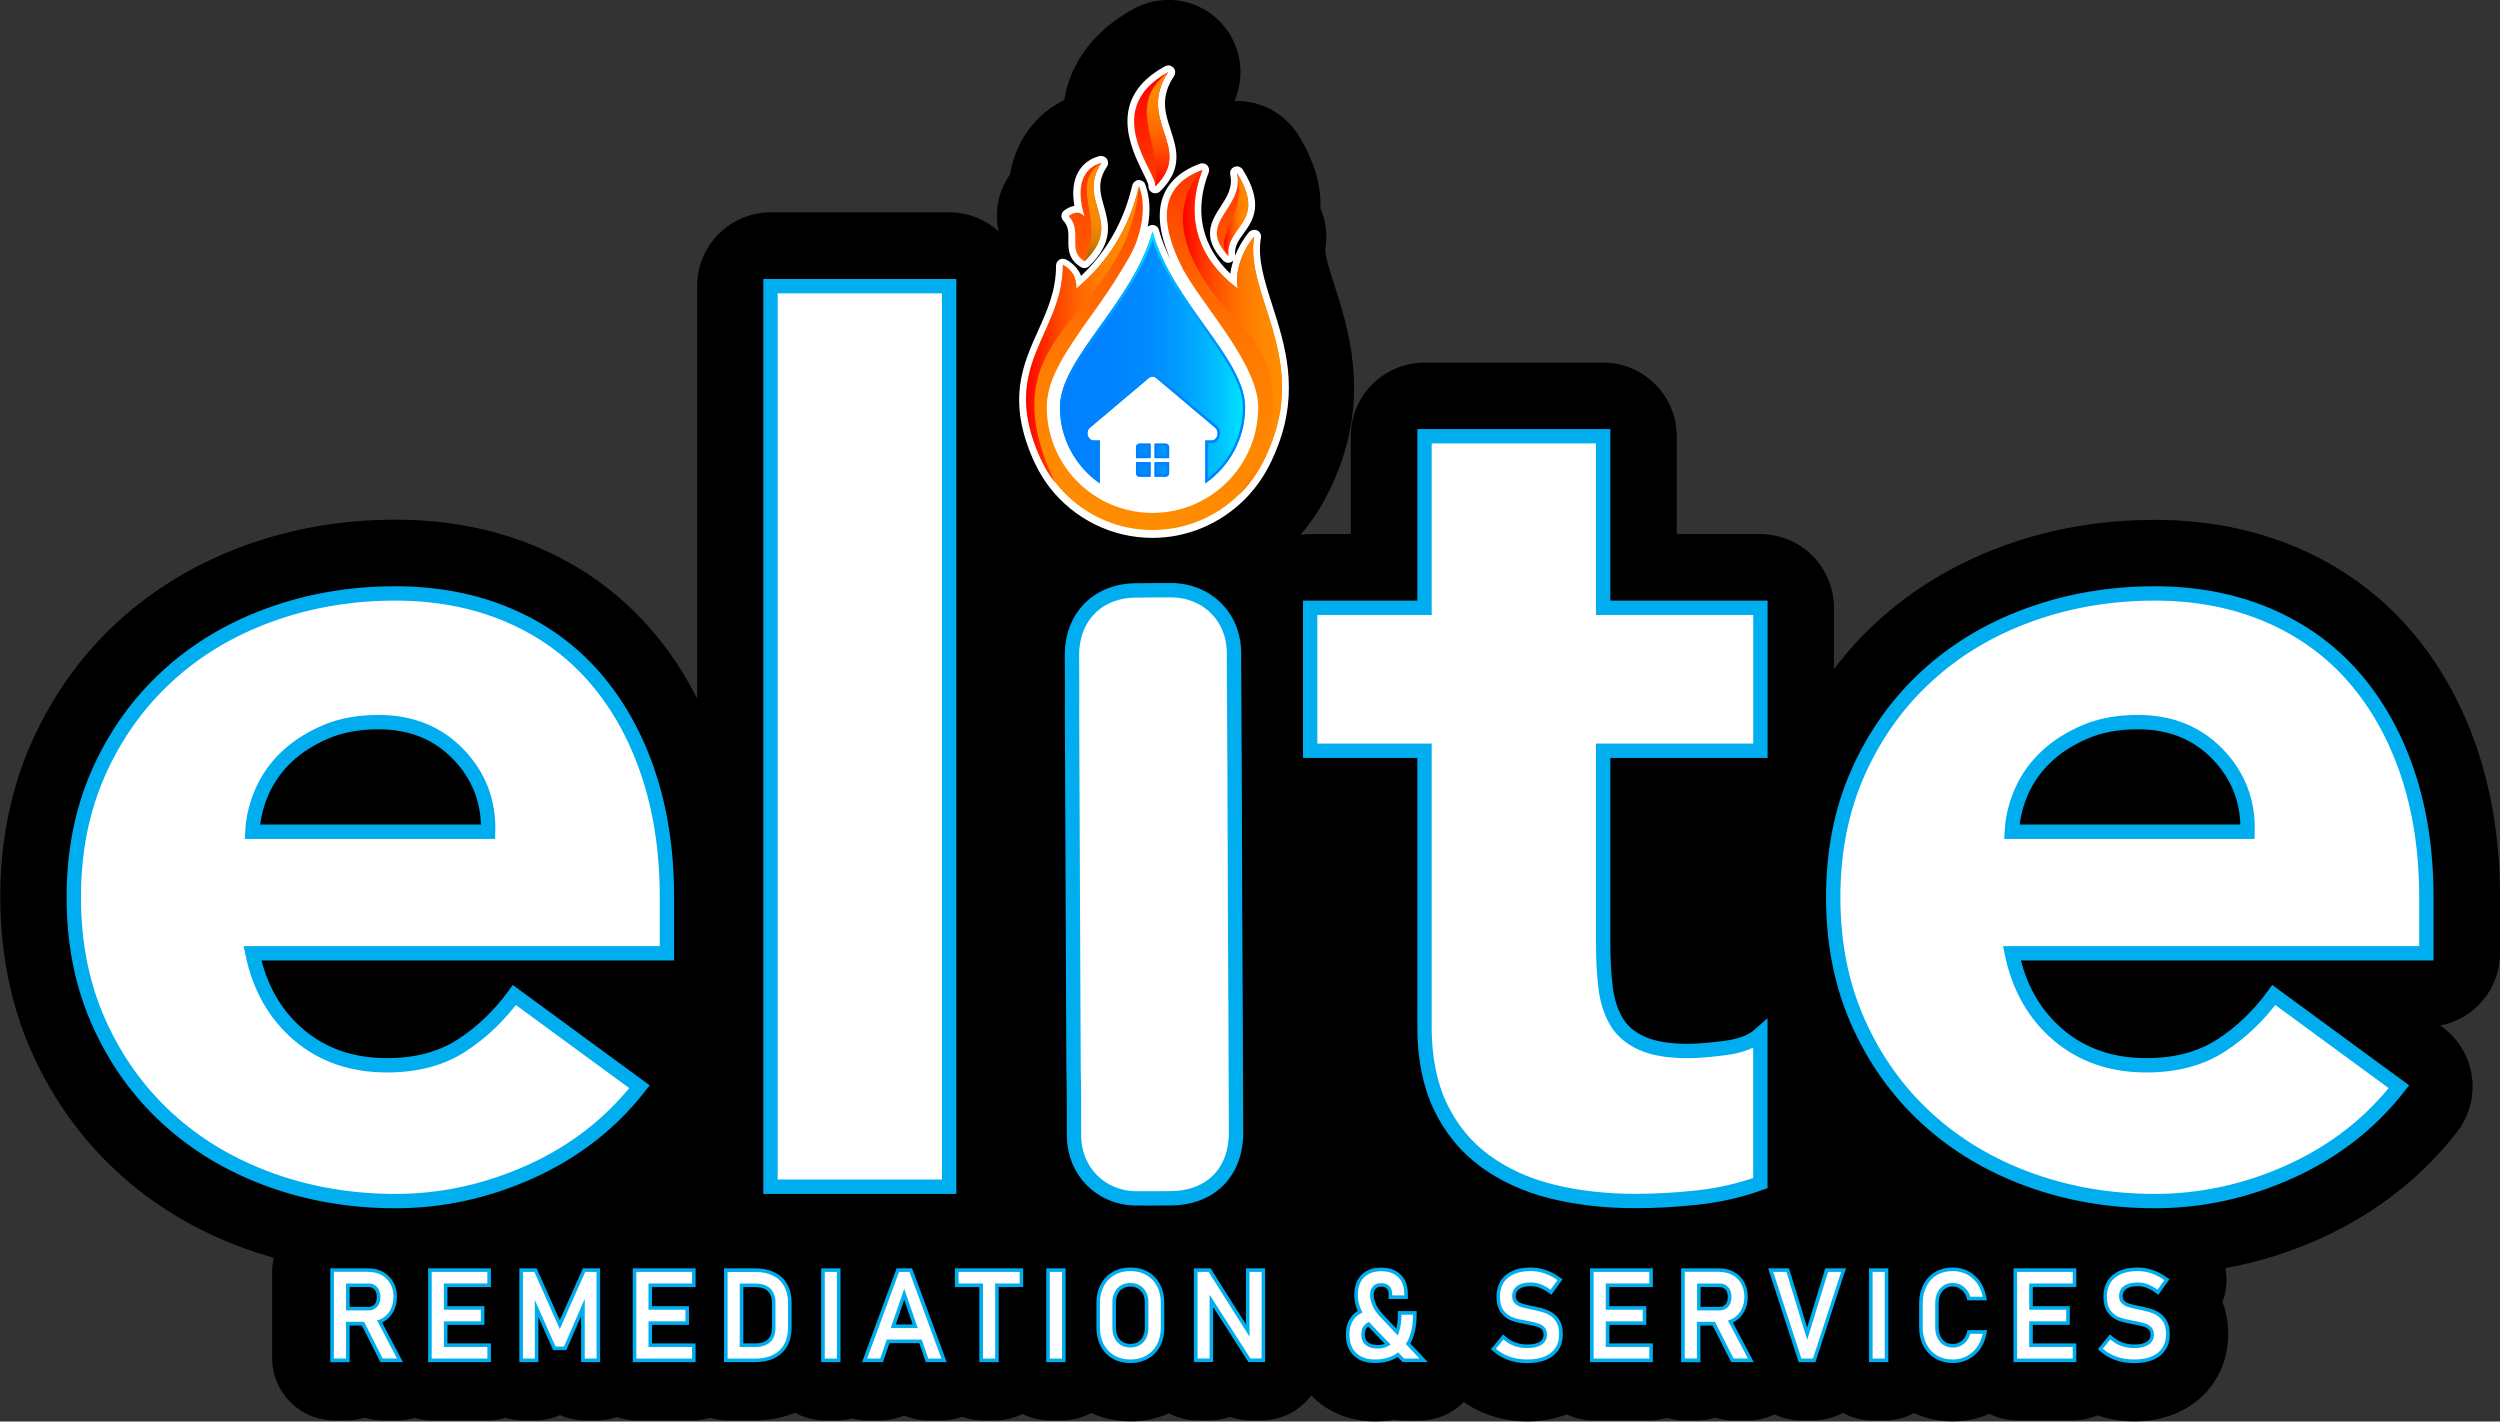 <svg xmlns="http://www.w3.org/2000/svg" xmlns:xlink="http://www.w3.org/1999/xlink" id="Indiana" x="0px" y="0px" viewBox="77.81 57.52 348.31 198.05" xml:space="preserve"><rect x="77.81" y="57.52" width="348.31" height="198.05" fill="#333333" stroke="none"/><path fill-rule="evenodd" d="M422.92,161.79c-2.2-6.46-5.42-12.12-9.57-16.83c-4.28-4.86-9.54-8.63-15.65-11.21 c-5.95-2.52-12.58-3.8-19.69-3.8c-7.37,0-14.44,1.21-21.02,3.6c-6.73,2.45-12.69,6.02-17.71,10.63c-2.19,2.01-4.17,4.21-5.96,6.57 v-8.56c0-5.66-4.6-10.26-10.26-10.26h-11.64V118.3c0-5.66-4.6-10.26-10.26-10.26h-24.89c-5.66,0-10.26,4.6-10.26,10.26v13.63h-5.67 c-0.46,0-0.9,0.04-1.35,0.1c0.17-0.2,0.35-0.4,0.52-0.61c0.11-0.13,0.21-0.26,0.31-0.39c0.26-0.34,0.52-0.69,0.77-1.04 c0,0,0.16-0.22,0.2-0.27c0.33-0.48,0.65-0.97,0.95-1.47c0.98-1.64,1.87-3.48,2.62-5.46c4.1-10.74,1.26-19.62-0.62-25.5 c-0.58-1.8-1.37-4.27-1.29-5.06c0.35-1.96,0.08-3.95-0.68-5.73c0-0.13,0.01-0.27,0.01-0.42l0-0.27c0-0.41-0.03-0.84-0.07-1.21 l-0.01-0.13c-0.04-0.42-0.11-0.86-0.19-1.28c-0.01-0.05-0.07-0.33-0.07-0.33c-0.07-0.33-0.15-0.67-0.25-1.02c0,0-0.09-0.31-0.1-0.35 c-0.11-0.35-0.22-0.7-0.42-1.22c-0.15-0.39-0.32-0.79-0.5-1.19c-0.02-0.03-0.17-0.36-0.17-0.36c-0.14-0.28-0.28-0.57-0.44-0.88 c0,0-0.17-0.32-0.19-0.36c-0.21-0.38-0.43-0.76-0.67-1.14c-0.4-0.65-0.88-1.25-1.45-1.82c-0.07-0.07-0.15-0.15-0.22-0.21 c0,0-0.2-0.18-0.24-0.21c-0.47-0.42-0.97-0.78-1.48-1.08c-0.15-0.09-0.29-0.17-0.37-0.22c-0.65-0.35-1.35-0.63-2.05-0.83 c-0.19-0.05-0.39-0.1-0.63-0.15c-0.46-0.1-0.93-0.17-1.41-0.2c-0.25-0.02-0.49-0.03-0.69-0.03c-0.1,0-0.24,0-0.36,0.01 c0,0,0-0.01,0-0.01c0.1-0.23,0.19-0.45,0.27-0.71c0.1-0.28,0.18-0.56,0.25-0.84c0.06-0.25,0.12-0.5,0.17-0.82 c0.06-0.35,0.1-0.7,0.12-0.96c0.01-0.2,0.02-0.4,0.02-0.69c0-0.31-0.01-0.62-0.04-0.97c0-0.05-0.01-0.1-0.02-0.15 c-0.02-0.18-0.04-0.36-0.09-0.6c-0.05-0.31-0.12-0.6-0.18-0.85c-0.06-0.23-0.13-0.45-0.28-0.89c-0.08-0.23-0.17-0.46-0.3-0.74 c-0.02-0.04-0.04-0.08-0.05-0.12c-0.1-0.21-0.2-0.41-0.35-0.67c-0.14-0.25-0.29-0.48-0.43-0.68c-0.13-0.19-0.26-0.37-0.42-0.57 c-0.13-0.17-0.32-0.4-0.53-0.62l0,0c-0.13-0.13-0.33-0.34-0.38-0.39c-0.04-0.04-0.08-0.08-0.12-0.12c-0.22-0.21-0.45-0.4-0.83-0.69 l0,0c-0.11-0.09-0.22-0.17-0.26-0.2c-0.03-0.02-0.07-0.05-0.1-0.07c-0.38-0.26-0.8-0.5-1.24-0.71l0,0 c-0.17-0.08-0.34-0.17-0.46-0.22c-0.59-0.25-1.21-0.45-1.84-0.58l0,0c-0.11-0.02-0.29-0.06-0.46-0.09c-0.38-0.06-0.75-0.1-1.12-0.12 c-0.19-0.01-0.37-0.02-0.52-0.02c-0.18,0-0.42,0.01-0.67,0.03c-0.49,0.03-0.97,0.1-1.46,0.21c-0.07,0.02-0.37,0.09-0.51,0.12 c-0.65,0.18-1.28,0.42-1.87,0.71c-0.07,0.03-0.26,0.13-0.3,0.15c-5.52,3-8.85,7.48-9.73,12.74c-2.5,1.23-4.56,3.18-5.92,5.65 c-0.8,1.45-1.34,3.02-1.61,4.69c-0.98,1.38-1.6,3.01-1.79,4.73c-0.12,1.08-0.05,2.17,0.18,3.21c-1.82-1.63-4.21-2.64-6.84-2.64 h-24.89c-5.66,0-10.26,4.6-10.26,10.26v57.49c-1.84-3.65-4.07-6.97-6.67-9.92c-4.28-4.86-9.54-8.63-15.65-11.21 c-5.95-2.52-12.58-3.8-19.69-3.8c-7.37,0-14.44,1.21-21.01,3.6c-6.73,2.45-12.69,6.02-17.71,10.63 c-5.06,4.64-9.08,10.27-11.98,16.74c-2.9,6.5-4.38,13.77-4.38,21.61c0,7.84,1.47,15.11,4.38,21.61c2.89,6.47,6.92,12.1,11.97,16.73 c5.01,4.61,10.97,8.18,17.71,10.63c1.33,0.48,2.68,0.9,4.04,1.29c-0.14,0.62-0.22,1.26-0.22,1.93v12.08c0,4.76,3.88,8.64,8.64,8.64 h1.69c0.88,0,1.74-0.13,2.54-0.38c0.81,0.25,1.67,0.38,2.56,0.38h2.01c0.82,0,1.63-0.12,2.41-0.35c0.77,0.23,1.58,0.35,2.43,0.35 h7.75c0.86,0,1.69-0.13,2.48-0.36c0.79,0.24,1.62,0.36,2.48,0.36h1.65c1.24,0,2.41-0.26,3.48-0.73c1.07,0.47,2.24,0.73,3.48,0.73 h1.65c0.97,0,1.9-0.16,2.77-0.46c0.87,0.29,1.8,0.46,2.77,0.46h7.75c0.86,0,1.69-0.13,2.48-0.36c0.79,0.24,1.62,0.36,2.48,0.36H183 c2,0,3.87-0.36,5.57-1.06c1.23,0.68,2.65,1.06,4.15,1.06h1.69c0.73,0,1.43-0.09,2.11-0.26c0.68,0.17,1.39,0.26,2.1,0.26h1.83 c1.17,0,2.31-0.24,3.34-0.67c1.04,0.44,2.17,0.67,3.35,0.67h1.83c1,0,1.98-0.17,2.9-0.5c0.91,0.32,1.88,0.5,2.9,0.5h1.69 c1.37,0,2.66-0.32,3.81-0.89c1.15,0.57,2.44,0.89,3.81,0.89h1.69c1.47,0,2.86-0.37,4.08-1.02c1.68,0.76,3.51,1.15,5.45,1.15 c1.91,0,3.71-0.37,5.37-1.11c1.19,0.63,2.55,0.98,3.99,0.98h1.68c0.99,0,1.95-0.17,2.84-0.48c0.9,0.31,1.86,0.48,2.85,0.48h1.55 c2.82,0,5.33-1.36,6.91-3.46c0.88,0.91,1.91,1.66,3.05,2.25c1.76,0.89,3.72,1.35,5.85,1.35c0.92,0,1.81-0.08,2.68-0.23 c0.45,0.07,0.9,0.11,1.36,0.11h2.15c2.36,0,4.57-0.96,6.16-2.58c0.62,0.44,1.28,0.82,1.97,1.16c1.08,0.53,2.24,0.93,3.46,1.19 c1.11,0.23,2.27,0.35,3.44,0.35c1.98,0,3.82-0.33,5.48-0.98c1.13,0.55,2.4,0.85,3.75,0.85h7.75c0.86,0,1.69-0.13,2.48-0.36 c0.79,0.24,1.62,0.36,2.48,0.36h1.69c0.88,0,1.74-0.13,2.54-0.38c0.81,0.25,1.67,0.38,2.56,0.38h2.01c1.3,0,2.56-0.3,3.71-0.84 c1.14,0.54,2.41,0.84,3.73,0.84h1.61c1.49,0,2.92-0.38,4.16-1.06c1.23,0.68,2.65,1.06,4.15,1.06h1.69c1.47,0,2.86-0.37,4.07-1.02 c1.67,0.76,3.49,1.14,5.42,1.14c1.79,0,3.5-0.35,5.09-1.04c1.16,0.58,2.48,0.91,3.86,0.91h7.75c1.21,0,2.37-0.25,3.42-0.7 c0.56,0.19,1.14,0.35,1.73,0.48c1.11,0.23,2.27,0.35,3.44,0.35c2.07,0,3.99-0.36,5.71-1.07c2.24-0.93,4.1-2.44,5.39-4.38 c1.29-1.94,1.97-4.25,1.97-6.7c0-1.59-0.27-3.1-0.8-4.47c0.58-1.53,0.7-3.17,0.39-4.72c4.55-0.82,9.02-2.21,13.35-4.17 c7.58-3.44,13.95-8.42,18.94-14.8c1.7-2.18,2.46-4.99,2.08-7.73c-0.38-2.73-1.87-5.24-4.1-6.87l-0.32-0.23 c4.74-0.91,8.33-5.08,8.33-10.08v-7.8C426.12,175.02,425.04,168.05,422.92,161.79z"></path><g>	<g>		<g>			<path d="M305.64,230.79c-4.67,0-9.06-0.51-13.06-1.5c-4.27-1.07-8.09-2.82-11.36-5.2c-3.44-2.5-6.15-5.79-8.07-9.77    c-1.88-3.9-2.83-8.56-2.83-13.87v-32.39h-9.99c-3.28,0-5.94-2.67-5.94-5.94V142.2c0-3.28,2.67-5.94,5.94-5.94h9.99V118.3    c0-3.28,2.67-5.94,5.94-5.94h24.89c3.28,0,5.94,2.67,5.94,5.94v17.95h15.96c3.28,0,5.94,2.67,5.94,5.94v19.92    c0,3.28-2.67,5.94-5.94,5.94h-15.96V189c0,1.98,0.1,3.78,0.29,5.33c0.12,1.01,0.37,1.84,0.73,2.46c0.05,0.09,0.2,0.35,0.86,0.64    c0.47,0.21,1.6,0.56,3.96,0.56c1.08,0,2.58-0.12,4.47-0.37c1.29-0.17,1.7-0.45,1.7-0.45c1.07-0.96,2.48-1.5,3.95-1.5    c0.84,0,1.65,0.17,2.42,0.52c2.14,0.95,3.52,3.08,3.52,5.43v20.74c0,2.5-1.58,4.75-3.93,5.59c-3.19,1.15-6.55,1.93-9.99,2.31    C311.91,230.61,308.73,230.79,305.64,230.79z"></path>		</g>		<g>			<path d="M132.89,230.79c-6.86,0-13.43-1.12-19.54-3.34c-6.2-2.25-11.67-5.54-16.26-9.76c-4.62-4.24-8.3-9.39-10.95-15.31    c-2.66-5.94-4-12.62-4-19.85c0-7.23,1.35-13.9,4-19.85c2.65-5.92,6.33-11.08,10.95-15.32c4.6-4.22,10.07-7.5,16.26-9.75    c6.1-2.22,12.67-3.34,19.54-3.34c6.53,0,12.59,1.16,18,3.46c5.5,2.33,10.25,5.73,14.09,10.09c3.77,4.29,6.7,9.46,8.72,15.37    c1.97,5.8,2.97,12.31,2.97,19.34v7.8c0,3.28-2.67,5.94-5.94,5.94h-11.01l10.71,7.85c1.29,0.95,2.15,2.4,2.37,3.98    c0.22,1.58-0.22,3.21-1.21,4.47c-4.56,5.83-10.39,10.38-17.32,13.53C147.43,229.22,140.24,230.79,132.89,230.79z M122.34,196.27    c0.3,0.31,0.62,0.61,0.95,0.9c2.26,1.92,4.94,2.82,8.43,2.82c2.91,0,5.31-0.6,7.15-1.79c0.88-0.57,1.72-1.21,2.52-1.93H122.34z     M138.04,167.46c-0.2-0.25-0.41-0.49-0.63-0.72c-1.75-1.81-3.92-2.66-6.84-2.66c-1.96,0-3.63,0.29-4.99,0.86    c-1.46,0.61-2.69,1.38-3.67,2.29c-0.08,0.08-0.16,0.15-0.24,0.23H138.04z"></path>		</g>		<g>			<path d="M378.02,230.79c-6.86,0-13.43-1.12-19.54-3.34c-6.2-2.26-11.67-5.54-16.26-9.76c-4.62-4.24-8.3-9.39-10.95-15.31    c-2.66-5.94-4-12.62-4-19.85c0-7.23,1.35-13.9,4-19.85c2.65-5.92,6.33-11.08,10.95-15.32c4.6-4.22,10.07-7.5,16.26-9.75    c6.1-2.22,12.67-3.34,19.54-3.34c6.53,0,12.58,1.16,18,3.46c5.5,2.33,10.25,5.72,14.09,10.09c3.77,4.29,6.7,9.46,8.72,15.37    c1.97,5.8,2.97,12.31,2.97,19.34v7.8c0,3.28-2.67,5.94-5.94,5.94h-11.01l10.71,7.85c1.29,0.95,2.15,2.4,2.37,3.98    c0.22,1.58-0.22,3.21-1.21,4.47c-4.56,5.83-10.39,10.38-17.32,13.53C392.56,229.22,385.37,230.79,378.02,230.79z M367.47,196.27    c0.3,0.31,0.62,0.61,0.95,0.9c2.26,1.92,4.94,2.82,8.43,2.82c2.91,0,5.31-0.6,7.15-1.79c0.88-0.57,1.72-1.21,2.52-1.93H367.47z     M383.17,167.46c-0.2-0.25-0.41-0.49-0.63-0.72c-1.75-1.81-3.92-2.66-6.84-2.66c-1.96,0-3.64,0.29-4.99,0.86    c-1.46,0.61-2.69,1.38-3.67,2.29c-0.08,0.08-0.16,0.15-0.24,0.23H383.17z"></path>		</g>		<g>			<path d="M237.17,230.44c-0.44,0-0.88,0-1.31-0.01c-8.1-0.15-14.27-6.4-14.35-14.55v-0.15c0-3.07,0-6.24-0.07-9.31l-0.21-49.09    c0.02-2.23,0.01-4.37,0-6.51l-0.01-1.91c-0.07-8.52,6.28-15,14.78-15.07c0.96-0.02,1.96-0.02,2.97-0.02c0,0,1.32,0,1.89-0.01    c8.39,0,14.75,6.25,14.82,14.54c0.07,9.66,0.1,19.3,0.13,28.94l0.03,8.55c0.06,9.81,0.1,19.63,0.13,29.43    c0.01,4.36-1.45,8.13-4.22,10.91c-2.77,2.78-6.53,4.24-10.88,4.24c-0.63,0-1.22,0.01-1.81,0.01    C238.42,230.43,237.8,230.44,237.17,230.44z"></path>		</g>		<g>			<path d="M185.16,228.8c-3.28,0-5.94-2.67-5.94-5.94V97.39c0-3.28,2.67-5.94,5.94-5.94h24.89c3.28,0,5.94,2.67,5.94,5.94v125.47    c0,3.28-2.67,5.94-5.94,5.94H185.16z"></path>		</g>	</g>	<g>		<path d="M378.02,227.73c-6.5,0-12.72-1.06-18.49-3.16c-5.82-2.12-10.94-5.19-15.24-9.13c-4.31-3.95-7.75-8.77-10.22-14.31   c-2.48-5.55-3.73-11.8-3.73-18.6c0-6.79,1.26-13.05,3.73-18.6c2.48-5.54,5.92-10.35,10.23-14.31c4.3-3.95,9.43-7.02,15.24-9.13   c5.76-2.1,11.99-3.16,18.49-3.16c6.11,0,11.77,1.08,16.81,3.22c5.08,2.15,9.45,5.28,12.99,9.29c3.5,3.98,6.23,8.8,8.12,14.34   c1.86,5.48,2.81,11.66,2.81,18.35v7.8c0,1.59-1.29,2.88-2.88,2.88h-53.9c1.01,2.52,2.49,4.6,4.49,6.3   c2.81,2.39,6.21,3.55,10.42,3.55c3.51,0,6.47-0.77,8.81-2.28c2.51-1.62,4.74-3.76,6.62-6.33c0.45-0.62,1.13-1.03,1.88-1.15   c0.15-0.02,0.29-0.03,0.44-0.03c0.61,0,1.21,0.19,1.7,0.56l17.43,12.78c0.63,0.46,1.04,1.16,1.15,1.93s-0.1,1.55-0.58,2.17   c-4.25,5.44-9.7,9.68-16.18,12.63C391.69,226.25,384.92,227.73,378.02,227.73z M387.87,170.52c-0.42-2.22-1.46-4.17-3.13-5.91   c-2.33-2.42-5.29-3.6-9.04-3.6c-2.37,0-4.45,0.37-6.18,1.1c-1.78,0.75-3.32,1.71-4.56,2.86c-1.22,1.13-2.14,2.41-2.82,3.89   c-0.25,0.54-0.45,1.09-0.62,1.66H387.87z M305.64,227.73c-4.42,0-8.56-0.48-12.31-1.41c-3.89-0.97-7.35-2.55-10.29-4.7   c-3.03-2.2-5.42-5.1-7.12-8.62c-1.68-3.48-2.53-7.7-2.53-12.54V165h-13.05c-1.59,0-2.88-1.29-2.88-2.88V142.2   c0-1.59,1.29-2.88,2.88-2.88h13.05V118.3c0-1.59,1.29-2.88,2.88-2.88h24.89c1.59,0,2.88,1.29,2.88,2.88v21.02h19.03   c1.59,0,2.88,1.29,2.88,2.88v19.92c0,1.59-1.29,2.88-2.88,2.88h-19.03V189c0,2.1,0.1,4.02,0.31,5.71   c0.17,1.43,0.55,2.65,1.12,3.63c0.47,0.81,1.21,1.42,2.26,1.89c1.22,0.55,2.97,0.83,5.21,0.83c1.21,0,2.84-0.13,4.86-0.39   c1.53-0.2,2.69-0.61,3.34-1.19c0.54-0.48,1.23-0.74,1.93-0.74c0.4,0,0.79,0.08,1.17,0.25c1.04,0.46,1.71,1.49,1.71,2.63v20.74   c0,1.21-0.76,2.3-1.9,2.71c-2.96,1.07-6.09,1.79-9.29,2.15C311.68,227.56,308.61,227.73,305.64,227.73z M132.89,227.73   c-6.5,0-12.72-1.06-18.49-3.16c-5.82-2.12-10.94-5.19-15.24-9.13c-4.31-3.95-7.75-8.77-10.22-14.31   c-2.48-5.55-3.73-11.81-3.73-18.6c0-6.79,1.26-13.05,3.73-18.6c2.48-5.54,5.92-10.35,10.23-14.31c4.3-3.95,9.43-7.02,15.24-9.13   c5.76-2.1,11.99-3.16,18.49-3.16c6.12,0,11.77,1.08,16.81,3.22c5.08,2.15,9.45,5.28,12.99,9.3c3.5,3.98,6.23,8.8,8.12,14.33   c1.86,5.48,2.81,11.66,2.81,18.35v7.8c0,1.59-1.29,2.88-2.88,2.88h-53.9c1.01,2.52,2.49,4.6,4.49,6.3   c2.81,2.39,6.21,3.55,10.42,3.55c3.51,0,6.47-0.77,8.81-2.28c2.51-1.62,4.74-3.76,6.62-6.33c0.45-0.62,1.13-1.03,1.88-1.15   c0.15-0.02,0.29-0.03,0.44-0.03c0.61,0,1.21,0.19,1.7,0.56l17.43,12.78c0.63,0.46,1.04,1.16,1.15,1.93s-0.1,1.55-0.58,2.17   c-4.25,5.44-9.7,9.68-16.18,12.63C146.56,226.25,139.8,227.73,132.89,227.73z M142.74,170.52c-0.42-2.22-1.46-4.18-3.13-5.91   c-2.33-2.42-5.29-3.6-9.05-3.6c-2.37,0-4.45,0.37-6.18,1.1c-1.78,0.75-3.32,1.71-4.56,2.86c-1.22,1.13-2.14,2.41-2.82,3.89   c-0.25,0.54-0.45,1.09-0.62,1.66H142.74z M237.17,227.37c-0.42,0-0.84,0-1.26-0.01c-6.41-0.12-11.28-5.07-11.34-11.51   c0-3.14,0-6.36-0.07-9.51l-0.21-49.04c0.02-2.26,0.01-4.47,0-6.68l-0.01-1.74c-0.06-6.88,4.88-11.93,11.74-11.98   c0.97-0.02,1.96-0.02,2.95-0.02c0.64,0,1.27,0,1.91-0.01c6.67,0,11.67,4.94,11.73,11.5c0.07,9.91,0.1,19.8,0.14,29.7l0.03,7.77   c0.06,9.81,0.1,19.63,0.13,29.43c0.01,3.53-1.14,6.55-3.32,8.74c-2.18,2.19-5.19,3.34-8.71,3.34c0,0,0,0-0.01,0   c-0.64,0-1.24,0.01-1.84,0.01C238.41,227.37,237.79,227.37,237.17,227.37z M185.16,225.74c-1.59,0-2.88-1.29-2.88-2.88V97.39   c0-1.59,1.29-2.88,2.88-2.88h24.89c1.59,0,2.88,1.29,2.88,2.88v125.47c0,1.59-1.29,2.88-2.88,2.88H185.16z"></path>	</g>	<g>		<g>			<path d="M375.17,251.25c-0.88,0-1.73-0.09-2.55-0.26c-0.87-0.19-1.7-0.47-2.46-0.84c-0.18-0.09-0.36-0.18-0.53-0.28    c-0.78,0.78-1.86,1.26-3.05,1.26h-7.75c-1.45,0-2.74-0.72-3.52-1.82c-0.48,0.4-1,0.75-1.57,1.03c-1.18,0.6-2.48,0.91-3.86,0.91    c-1.61,0-3.09-0.39-4.39-1.15c-0.52-0.3-0.99-0.65-1.42-1.05c-0.76,1.24-2.13,2.07-3.69,2.07h-1.69c-1.97,0-3.64-1.33-4.15-3.13    l-0.05,0.15c-0.58,1.78-2.23,2.98-4.11,2.98h-1.61c-1.55,0-2.96-0.82-3.72-2.12c-0.01,0.01-0.01,0.02-0.02,0.03    c-0.78,1.29-2.2,2.09-3.7,2.09h-2.01c-0.94,0-1.83-0.3-2.55-0.83c-0.71,0.52-1.59,0.83-2.54,0.83h-1.69    c-0.92,0-1.78-0.29-2.48-0.78c-0.7,0.49-1.56,0.78-2.48,0.78h-7.75c-1.37,0-2.59-0.64-3.38-1.64c-0.53,0.41-1.13,0.75-1.79,1.02    c-1.19,0.49-2.55,0.74-4.05,0.74c-0.88,0-1.73-0.09-2.55-0.26c-0.87-0.19-1.7-0.47-2.46-0.84c-0.77-0.38-1.5-0.85-2.16-1.41    c-1.78-1.51-2.04-4.21-0.56-6.02l0.55-0.68c-0.63-1.1-0.95-2.4-0.95-3.88c0-1.58,0.4-3.01,1.18-4.24c0.8-1.27,1.95-2.23,3.4-2.86    c1.18-0.51,2.54-0.77,4.03-0.77c0.75,0,1.49,0.08,2.22,0.24c0.71,0.16,1.41,0.4,2.08,0.7c0.41,0.19,0.81,0.4,1.2,0.64    c0.79-0.9,1.95-1.46,3.24-1.46h7.75c0.92,0,1.77,0.29,2.47,0.78c0.7-0.5,1.56-0.79,2.48-0.79h4.79c1.42,0,2.73,0.32,3.9,0.96    c0.19,0.1,0.37,0.21,0.55,0.33c0.8-0.81,1.91-1.28,3.07-1.28h1.84c1.1,0,2.12,0.41,2.9,1.11c0.77-0.7,1.79-1.11,2.9-1.11h1.84    c0.78,0,1.53,0.21,2.19,0.6c0.64-0.38,1.39-0.6,2.19-0.6h1.69c1.56,0,2.93,0.83,3.69,2.08c0.42-0.39,0.89-0.74,1.4-1.04    c1.31-0.77,2.79-1.16,4.4-1.16c1.38,0,2.68,0.31,3.87,0.91c0.56,0.29,1.08,0.63,1.56,1.03c0.78-1.1,2.07-1.82,3.52-1.82h7.75    c1.36,0,2.57,0.63,3.37,1.62c0.5-0.38,1.06-0.71,1.67-0.97c1.18-0.51,2.54-0.77,4.03-0.77c0.75,0,1.49,0.08,2.22,0.24    c0.71,0.16,1.41,0.4,2.08,0.7c0.67,0.31,1.32,0.69,1.94,1.13c1.93,1.39,2.37,4.09,0.99,6.02l-0.36,0.5    c0.03,0.04,0.06,0.08,0.1,0.13c0.87,1.21,1.31,2.69,1.31,4.4c0,1.61-0.42,3.06-1.25,4.3c-0.83,1.24-1.99,2.18-3.45,2.79    C378.03,251,376.67,251.25,375.17,251.25z M269.39,251.25c-1.44,0-2.74-0.29-3.89-0.88c-1.31-0.67-2.37-1.7-3.06-2.98    c-0.62-1.15-0.94-2.48-0.94-3.93c0-1.65,0.43-3.14,1.25-4.39c-0.05-0.37-0.07-0.75-0.07-1.13c0-2.19,0.72-4.08,2.08-5.47    c1.38-1.42,3.28-2.17,5.48-2.17c2.17,0,4.04,0.72,5.42,2.08c1.36,1.35,2.09,3.17,2.12,5.29c0.75,0.78,1.21,1.83,1.21,3    c0,1.1-0.11,2.13-0.33,3.1l0.06,0.06c1.18,1.26,1.5,3.09,0.82,4.68c-0.68,1.58-2.24,2.6-3.96,2.6h-2.15    c-0.46,0-0.91-0.07-1.34-0.21C271.24,251.13,270.33,251.25,269.39,251.25z M235.3,251.25c-1.6,0-3.07-0.38-4.37-1.12    c-0.54-0.31-1.03-0.67-1.47-1.07c-0.76,1.24-2.13,2.07-3.69,2.07h-1.69c-1.65,0-3.08-0.93-3.81-2.29    c-0.73,1.36-2.16,2.29-3.81,2.29h-1.69c-1.11,0-2.13-0.42-2.9-1.12c-0.79,0.71-1.82,1.12-2.9,1.12h-1.83    c-1.32,0-2.54-0.6-3.35-1.59c-0.8,0.98-2.02,1.59-3.34,1.59h-1.83c-0.75,0-1.47-0.19-2.11-0.55c-0.62,0.35-1.34,0.55-2.1,0.55    h-1.69c-1.54,0-2.9-0.81-3.66-2.03c-0.5,0.42-1.05,0.78-1.67,1.08c-1.29,0.63-2.76,0.95-4.39,0.95h-3.82    c-0.92,0-1.78-0.29-2.48-0.78c-0.7,0.49-1.56,0.78-2.48,0.78h-7.75c-1.05,0-2.02-0.38-2.77-1.01c-0.75,0.63-1.72,1.01-2.77,1.01    h-1.65c-1.39,0-2.62-0.66-3.42-1.68h-0.13c-0.79,1.02-2.03,1.68-3.42,1.68h-1.65c-0.92,0-1.78-0.29-2.48-0.78    c-0.7,0.49-1.56,0.78-2.48,0.78h-7.75c-0.9,0-1.73-0.27-2.42-0.74c-0.71,0.48-1.54,0.74-2.41,0.74h-2.01    c-0.94,0-1.83-0.3-2.55-0.83c-0.71,0.52-1.59,0.83-2.54,0.83h-1.69c-2.38,0-4.32-1.94-4.32-4.32v-12.08    c0-2.38,1.94-4.32,4.32-4.32h4.79c1.42,0,2.73,0.32,3.9,0.96c0.5,0.27,0.95,0.59,1.37,0.95c0.78-1.14,2.09-1.9,3.58-1.9h7.75    c0.92,0,1.78,0.29,2.48,0.78c0.7-0.49,1.56-0.78,2.48-0.78h1.58c1.43,0,2.75,0.71,3.54,1.85c0.8-1.14,2.12-1.85,3.54-1.85h1.59    c1.05,0,2.02,0.38,2.77,1.01c0.75-0.63,1.72-1.01,2.77-1.01h7.75c0.92,0,1.78,0.29,2.48,0.78c0.7-0.49,1.56-0.78,2.48-0.78h3.83    c1.63,0,3.11,0.32,4.39,0.95c0.6,0.29,1.16,0.66,1.65,1.08c0.76-1.22,2.12-2.04,3.67-2.04h1.69c2.18,0,3.98,1.62,4.28,3.71    l0.33-0.89c0.62-1.69,2.25-2.83,4.05-2.83h1.44c1.35,0,2.61,0.64,3.42,1.68c0.79-1.02,2.03-1.68,3.42-1.68h8.52    c0.76,0,1.48,0.2,2.1,0.55c0.62-0.35,1.34-0.55,2.11-0.55h1.69c1.56,0,2.93,0.83,3.69,2.07c0.44-0.41,0.93-0.76,1.47-1.07    c1.3-0.75,2.77-1.12,4.38-1.12c1.6,0,3.07,0.38,4.37,1.12c0.49,0.28,0.95,0.61,1.36,0.98c0.77-1.19,2.11-1.98,3.63-1.98h1.54    c1.07,0,2.08,0.39,2.85,1.07c0.76-0.67,1.76-1.07,2.85-1.07h1.68c2.38,0,4.32,1.94,4.32,4.32v12.06c0,2.38-1.94,4.32-4.32,4.32    h-1.55c-1.07,0-2.07-0.39-2.85-1.07c-0.76,0.66-1.75,1.07-2.84,1.07h-1.68c-1.52,0-2.85-0.79-3.62-1.97    c-0.42,0.37-0.87,0.7-1.37,0.98C238.37,250.87,236.9,251.25,235.3,251.25z"></path>		</g>		<g>			<g>				<path d="M192.72,249.68c-1.59,0-2.88-1.29-2.88-2.88v-12.07c0-1.59,1.29-2.88,2.88-2.88h1.69c1.59,0,2.88,1.29,2.88,2.88v12.07     c0,1.59-1.29,2.88-2.88,2.88H192.72z"></path>			</g>			<g>				<path d="M375.17,249.81c-0.78,0-1.53-0.08-2.25-0.23c-0.75-0.16-1.46-0.41-2.12-0.73c-0.67-0.33-1.29-0.74-1.86-1.22     c-1.2-1.01-1.37-2.8-0.37-4.02l1.05-1.29c0.06-0.07,0.12-0.15,0.19-0.21c-0.06-0.07-0.12-0.14-0.17-0.21     c-0.76-0.98-1.15-2.24-1.15-3.74c0-1.31,0.32-2.47,0.95-3.46c0.65-1.02,1.58-1.8,2.75-2.31c1-0.43,2.17-0.65,3.46-0.65     c0.64,0,1.28,0.07,1.9,0.21c0.61,0.14,1.22,0.34,1.8,0.61c0.58,0.27,1.15,0.6,1.69,0.99c1.29,0.93,1.58,2.72,0.66,4.01     c0,0-1.01,1.4-1.03,1.43c0.28,0.26,0.54,0.55,0.77,0.88c0.69,0.96,1.04,2.15,1.04,3.56c0,1.33-0.34,2.5-1.01,3.5     c-0.67,1-1.61,1.76-2.81,2.26C377.66,249.6,376.48,249.81,375.17,249.81z"></path>			</g>			<g>				<path d="M179.18,249.68c-1.59,0-2.88-1.29-2.88-2.88v-12.07c0-1.59,1.29-2.88,2.88-2.88h3.83c1.41,0,2.67,0.27,3.75,0.8     c1.21,0.6,2.16,1.49,2.81,2.66c0.6,1.08,0.9,2.34,0.9,3.74v3.42c0,1.4-0.3,2.66-0.9,3.74c-0.65,1.17-1.6,2.06-2.82,2.66     c-1.09,0.53-2.35,0.8-3.75,0.8H179.18z"></path>			</g>			<g>				<path d="M358.84,249.68c-1.59,0-2.88-1.29-2.88-2.88v-12.07c0-1.59,1.29-2.88,2.88-2.88h7.75c1.59,0,2.88,1.29,2.88,2.88v1.61     c0,0.97-0.48,1.84-1.22,2.36c0.2,0.39,0.31,0.83,0.31,1.3v1.61c0,0.44-0.1,0.87-0.28,1.24c0.72,0.52,1.19,1.37,1.19,2.33v1.61     c0,1.59-1.29,2.88-2.88,2.88H358.84z"></path>			</g>			<g>				<path d="M159.28,249.68c-1.17,0-2.17-0.69-2.62-1.69c-0.09,0.01-0.18,0.01-0.27,0.01h-1.18c-0.09,0-0.18,0-0.27-0.01     c-0.45,1-1.46,1.69-2.62,1.69h-1.65c-1.59,0-2.88-1.29-2.88-2.88v-12.07c0-1.59,1.29-2.88,2.88-2.88h1.58     c1.14,0,2.17,0.67,2.63,1.71l0.91,2.05l0.91-2.05c0.46-1.04,1.49-1.71,2.63-1.71h1.59c1.59,0,2.88,1.29,2.88,2.88v12.07     c0,1.59-1.29,2.88-2.88,2.88H159.28z"></path>			</g>			<g>				<path d="M166.47,249.68c-1.59,0-2.88-1.29-2.88-2.88v-12.07c0-1.59,1.29-2.88,2.88-2.88h7.75c1.59,0,2.88,1.29,2.88,2.88v1.61     c0,0.97-0.48,1.84-1.22,2.36c0.2,0.39,0.31,0.83,0.31,1.3v1.61c0,0.44-0.1,0.87-0.28,1.24c0.72,0.52,1.19,1.37,1.19,2.33v1.61     c0,1.59-1.29,2.88-2.88,2.88H166.47z"></path>			</g>			<g>				<path d="M131.12,249.68c-1.07,0-2.05-0.59-2.55-1.54c-0.48,0.91-1.44,1.54-2.55,1.54h-1.69c-1.59,0-2.88-1.29-2.88-2.88v-12.08     c0-1.59,1.29-2.88,2.88-2.88h4.79c1.18,0,2.26,0.26,3.21,0.78c1.02,0.56,1.82,1.35,2.38,2.37c0.52,0.95,0.79,2.03,0.79,3.22     c0,1.18-0.27,2.27-0.8,3.23c-0.19,0.34-0.4,0.66-0.65,0.94l1.62,3.08c0.47,0.89,0.44,1.97-0.08,2.83     c-0.52,0.86-1.46,1.39-2.47,1.39H131.12z"></path>			</g>			<g>				<path d="M137.96,249.68c-1.59,0-2.88-1.29-2.88-2.88v-12.07c0-1.59,1.29-2.88,2.88-2.88h7.75c1.59,0,2.88,1.29,2.88,2.88v1.61     c0,0.97-0.48,1.84-1.22,2.36c0.2,0.39,0.31,0.83,0.31,1.3v1.61c0,0.44-0.1,0.87-0.28,1.24c0.72,0.52,1.19,1.37,1.19,2.33v1.61     c0,1.59-1.29,2.88-2.88,2.88H137.96z"></path>			</g>			<g>				<path d="M207.14,249.68c-1.23,0-2.32-0.78-2.72-1.94l-0.24-0.7h-0.76l-0.24,0.7c-0.4,1.16-1.49,1.94-2.72,1.94h-1.83     c-0.94,0-1.82-0.46-2.36-1.23c-0.54-0.77-0.67-1.76-0.34-2.64l4.45-12.07c0.42-1.13,1.5-1.88,2.7-1.88h1.44     c1.21,0,2.29,0.75,2.7,1.88l4.45,12.07c0.33,0.88,0.2,1.87-0.34,2.64c-0.54,0.77-1.42,1.23-2.36,1.23H207.14z"></path>			</g>			<g>				<path d="M214.76,249.68c-1.59,0-2.88-1.29-2.88-2.88v-7.58h-0.53c-1.59,0-2.88-1.29-2.88-2.88v-1.61c0-1.59,1.29-2.88,2.88-2.88     h8.52c1.59,0,2.88,1.29,2.88,2.88v1.61c0,1.59-1.29,2.88-2.88,2.88h-0.53v7.58c0,1.59-1.29,2.88-2.88,2.88H214.76z"></path>			</g>			<g>				<path d="M269.39,249.81c-1.21,0-2.29-0.24-3.23-0.72c-1.07-0.54-1.89-1.34-2.45-2.38c-0.51-0.94-0.76-2.03-0.76-3.24     c0-1.9,0.67-3.21,1.32-4.02c-0.1-0.49-0.14-0.99-0.14-1.49c0-2.28,0.91-3.69,1.67-4.47c0.77-0.79,2.17-1.73,4.45-1.73     c2.25,0,3.64,0.91,4.4,1.67c0.78,0.77,1.7,2.16,1.7,4.41V238c0,0.11-0.01,0.22-0.02,0.33c0.74,0.52,1.23,1.38,1.23,2.36     c0,1.28-0.16,2.45-0.48,3.5l0.6,0.64c0.79,0.84,1,2.06,0.55,3.12c-0.46,1.05-1.5,1.74-2.64,1.74h-2.15     c-0.44,0-0.88-0.1-1.27-0.29C271.3,249.67,270.38,249.81,269.39,249.81z"></path>			</g>			<g>				<path d="M338.7,249.68c-1.59,0-2.88-1.29-2.88-2.88v-12.07c0-1.59,1.29-2.88,2.88-2.88h1.69c1.59,0,2.88,1.29,2.88,2.88v12.07     c0,1.59-1.29,2.88-2.88,2.88H338.7z"></path>			</g>			<g>				<path d="M290.61,249.81c-0.78,0-1.53-0.08-2.25-0.23c-0.75-0.16-1.46-0.41-2.12-0.73c-0.67-0.33-1.29-0.74-1.86-1.22     c-1.2-1.01-1.37-2.8-0.37-4.02l1.05-1.29c0.06-0.07,0.12-0.15,0.19-0.21c-0.06-0.07-0.12-0.14-0.17-0.21     c-0.76-0.98-1.15-2.24-1.15-3.74c0-1.31,0.32-2.47,0.95-3.46c0.65-1.02,1.58-1.8,2.75-2.31c1-0.43,2.17-0.65,3.46-0.65     c0.64,0,1.28,0.07,1.9,0.21c0.61,0.14,1.22,0.34,1.8,0.61c0.58,0.27,1.15,0.6,1.69,0.99c1.29,0.93,1.58,2.72,0.66,4.01     c0,0-1.01,1.4-1.03,1.43c0.28,0.26,0.54,0.55,0.77,0.88c0.69,0.96,1.04,2.15,1.04,3.56c0,1.33-0.34,2.5-1.01,3.5     c-0.67,1-1.61,1.76-2.81,2.26C293.09,249.6,291.92,249.81,290.61,249.81z"></path>			</g>			<g>				<path d="M319.33,249.68c-1.07,0-2.05-0.59-2.55-1.54c-0.48,0.91-1.44,1.54-2.55,1.54h-1.69c-1.59,0-2.88-1.29-2.88-2.88v-12.08     c0-1.59,1.29-2.88,2.88-2.88h4.79c1.18,0,2.26,0.26,3.21,0.78c1.02,0.56,1.82,1.35,2.38,2.37c0.53,0.95,0.79,2.04,0.79,3.22     c0,1.18-0.27,2.27-0.8,3.23c-0.19,0.34-0.4,0.66-0.65,0.95l1.62,3.08c0.47,0.89,0.44,1.97-0.08,2.83     c-0.52,0.86-1.46,1.39-2.47,1.39H319.33z"></path>			</g>			<g>				<path d="M328.78,249.68c-1.25,0-2.35-0.8-2.74-1.99l-3.93-12.07c-0.29-0.88-0.13-1.84,0.41-2.58c0.54-0.75,1.41-1.19,2.33-1.19     h1.84c1.27,0,2.38,0.83,2.75,2.04l0.14,0.47l0.14-0.47c0.37-1.21,1.49-2.04,2.75-2.04h1.84c0.92,0,1.79,0.44,2.33,1.19     c0.54,0.75,0.69,1.71,0.41,2.58l-3.93,12.07c-0.39,1.19-1.49,1.99-2.74,1.99H328.78z"></path>			</g>			<g>				<path d="M299.83,249.68c-1.59,0-2.88-1.29-2.88-2.88v-12.07c0-1.59,1.29-2.88,2.88-2.88h7.75c1.59,0,2.88,1.29,2.88,2.88v1.61     c0,0.97-0.48,1.84-1.22,2.36c0.2,0.39,0.31,0.83,0.31,1.3v1.61c0,0.44-0.1,0.87-0.28,1.24c0.72,0.52,1.19,1.37,1.19,2.33v1.61     c0,1.59-1.29,2.88-2.88,2.88H299.83z"></path>			</g>			<g>				<path d="M224.08,249.68c-1.59,0-2.88-1.29-2.88-2.88v-12.07c0-1.59,1.29-2.88,2.88-2.88h1.69c1.59,0,2.88,1.29,2.88,2.88v12.07     c0,1.59-1.29,2.88-2.88,2.88H224.08z"></path>			</g>			<g>				<path d="M252.03,249.68c-0.98,0-1.9-0.5-2.42-1.33l-0.49-0.77c-0.34,1.21-1.45,2.09-2.77,2.09h-1.68     c-1.59,0-2.88-1.29-2.88-2.88v-12.06c0-1.59,1.29-2.88,2.88-2.88h1.54c0.99,0,1.91,0.51,2.43,1.34l0.49,0.78     c0.33-1.22,1.45-2.12,2.78-2.12h1.68c1.59,0,2.88,1.29,2.88,2.88v12.06c0,1.59-1.29,2.88-2.88,2.88H252.03z"></path>			</g>			<g>				<path d="M349.88,249.81c-1.35,0-2.58-0.32-3.66-0.95c-1.11-0.65-1.98-1.57-2.58-2.75c-0.56-1.09-0.84-2.33-0.84-3.68v-3.31     c0-1.35,0.28-2.59,0.84-3.67c0.61-1.18,1.47-2.1,2.58-2.75c1.08-0.64,2.32-0.96,3.67-0.96c1.15,0,2.23,0.25,3.22,0.76     c0.99,0.5,1.83,1.22,2.49,2.14c0.64,0.89,1.07,1.9,1.28,3.02c0.16,0.84-0.06,1.72-0.61,2.38c-0.26,0.31-0.57,0.56-0.93,0.74     c0.35,0.18,0.67,0.43,0.93,0.74c0.55,0.66,0.77,1.54,0.61,2.38c-0.22,1.13-0.65,2.15-1.29,3.03c-0.66,0.91-1.5,1.63-2.49,2.13     C352.11,249.55,351.03,249.81,349.88,249.81z M350.3,241.28c0.21-0.21,0.45-0.38,0.72-0.51c-0.26-0.13-0.51-0.31-0.72-0.51     V241.28z"></path>			</g>			<g>				<path d="M235.3,249.81c-1.34,0-2.58-0.31-3.66-0.93c-1.12-0.65-2-1.56-2.61-2.73c-0.57-1.08-0.85-2.32-0.85-3.67v-3.42     c0-1.35,0.29-2.59,0.86-3.67c0.61-1.16,1.48-2.08,2.61-2.72c1.08-0.62,2.31-0.93,3.66-0.93c1.35,0,2.58,0.31,3.66,0.93     c1.12,0.64,2,1.56,2.61,2.73c0.57,1.08,0.85,2.32,0.85,3.67v3.42c0,1.35-0.29,2.59-0.86,3.67c-0.61,1.16-1.49,2.08-2.61,2.72     C237.88,249.49,236.65,249.81,235.3,249.81z"></path>			</g>		</g>	</g>	<g>		<g>			<path fill-rule="evenodd" d="M238.38,137.16c-6.91,0-13.6-3.24-17.92-8.67c-0.07-0.08-0.14-0.16-0.18-0.21l-0.43-0.59    c-0.24-0.33-0.42-0.6-0.6-0.87c-0.11-0.16-0.22-0.33-0.33-0.51c-0.17-0.27-0.34-0.56-0.5-0.86l-0.22-0.4    c-0.27-0.51-0.5-0.96-0.71-1.42c-4.65-10.37-1.62-17.12,0.59-22.04c1.12-2.49,2.09-4.65,2.08-7.11c0-1.49,0.58-2.91,1.59-3.97    c-0.61-1.05-0.88-2.27-0.75-3.49c0.14-1.31,0.73-2.52,1.64-3.43c0.11-1.59,0.53-3.06,1.25-4.36c1.26-2.28,3.3-3.85,5.89-4.55    c0.05-0.01,0.29-0.07,0.32-0.07c-0.1-5.06,2.54-9.24,7.72-12.06c0.04-0.02,0.1-0.05,0.16-0.08c0.34-0.17,0.69-0.31,1.08-0.41    c0.07-0.02,0.24-0.06,0.28-0.07c0.29-0.06,0.58-0.1,0.86-0.12c0.13-0.01,0.27-0.02,0.37-0.02c0.08,0,0.18,0,0.28,0.01    c0.25,0.01,0.48,0.04,0.71,0.08c0.09,0.01,0.22,0.04,0.26,0.05c0.32,0.07,0.67,0.18,1.01,0.32c0.06,0.03,0.17,0.08,0.27,0.13v0    c0.22,0.11,0.47,0.24,0.7,0.4c0.05,0.04,0.23,0.17,0.23,0.17c0.21,0.16,0.34,0.26,0.46,0.37c0.09,0.08,0.3,0.3,0.34,0.34    c0.03,0.03,0.2,0.24,0.2,0.24c0.12,0.14,0.21,0.27,0.3,0.4c0.04,0.06,0.14,0.21,0.23,0.38c0.08,0.14,0.14,0.26,0.2,0.38    c0.1,0.22,0.15,0.35,0.2,0.49c0.08,0.23,0.12,0.36,0.16,0.49c0.02,0.09,0.07,0.28,0.1,0.48c0.03,0.16,0.04,0.26,0.06,0.37    c0.03,0.26,0.03,0.44,0.03,0.62c0,0.17,0,0.28-0.01,0.39c-0.01,0.16-0.03,0.35-0.07,0.54c-0.03,0.2-0.06,0.34-0.1,0.48    c-0.03,0.13-0.09,0.31-0.15,0.49c-0.05,0.14-0.09,0.26-0.14,0.38c-0.11,0.25-0.23,0.49-0.38,0.72c-0.05,0.09-0.11,0.17-0.16,0.25    c-0.38,0.58-0.42,0.9-0.42,1.15c0,0.1,0.01,0.2,0.03,0.3c0.08,0.5,0.3,1.16,0.53,1.87l0.21,0.64l0.21,0.69    c0.21,0.02,0.42,0.05,0.63,0.09c0.06,0.01,0.13,0.03,0.2,0.05c0.31,0.07,0.6,0.17,0.8,0.25c0.04,0.01,0.18,0.08,0.29,0.13v0    c0.21,0.1,0.35,0.17,0.47,0.24c0.03-0.01,0.1-0.04,0.1-0.04c0.2-0.07,0.42-0.13,0.63-0.18c0.09-0.02,0.41-0.07,0.49-0.08    c0.13-0.02,0.3-0.03,0.46-0.04c0.08,0,0.17-0.01,0.23-0.01c0.11,0,0.24,0.01,0.38,0.02c0.29,0.02,0.58,0.06,0.87,0.12    c0.08,0.02,0.2,0.04,0.31,0.07c0.4,0.11,0.8,0.27,1.17,0.47c0.06,0.03,0.16,0.09,0.25,0.15c0.33,0.2,0.62,0.43,0.8,0.59    c0,0,0.23,0.21,0.25,0.24c0.34,0.34,0.61,0.68,0.84,1.04c0.21,0.33,0.39,0.65,0.57,0.97l0.16,0.29c0.13,0.25,0.25,0.48,0.36,0.72    l0.11,0.24c0.17,0.36,0.3,0.68,0.42,0.98c0.14,0.38,0.24,0.66,0.32,0.94l0.08,0.27c0.07,0.25,0.13,0.5,0.18,0.74l0.04,0.19    c0.07,0.36,0.12,0.67,0.15,0.98c0,0,0.01,0.08,0.01,0.15c0.02,0.25,0.04,0.52,0.04,0.79v0.22c0,0.25-0.01,0.47-0.03,0.69    l-0.02,0.2c-0.01,0.14-0.03,0.27-0.05,0.41c0.77,1.2,1.09,2.67,0.83,4.1c-0.3,1.71,0.5,4.22,1.43,7.13    c1.8,5.63,4.26,13.33,0.7,22.65c-0.67,1.75-1.44,3.35-2.29,4.77c-0.25,0.42-0.52,0.83-0.8,1.24l-0.13,0.18    c-0.25,0.35-0.48,0.66-0.72,0.97c-0.06,0.08-0.12,0.15-0.18,0.22c-0.54,0.67-1.11,1.3-1.68,1.87c-0.04,0.04-0.13,0.12-0.22,0.2    c-4.23,4.1-10.02,6.45-15.91,6.45H238.38z"></path>		</g>		<g>			<g>				<path fill-rule="evenodd" d="M238.75,87.33c-0.33,0-0.67-0.04-0.99-0.13c-0.13-0.04-0.3-0.1-0.45-0.16     c-0.18-0.07-0.35-0.15-0.51-0.24c-0.12-0.07-0.26-0.17-0.39-0.27c-0.13-0.1-0.33-0.26-0.54-0.49c-0.1-0.12-0.23-0.29-0.32-0.44     c-0.11-0.15-0.21-0.33-0.3-0.52c-0.07-0.15-0.14-0.36-0.19-0.54c-0.04-0.13-0.1-0.34-0.13-0.61c0-0.03-0.01-0.07-0.01-0.1     c-0.13-0.3-0.35-0.73-0.47-0.97c-1.58-3.18-6.38-12.86,4.27-18.65c0.12-0.07,0.32-0.15,0.47-0.21c0.09-0.04,0.19-0.07,0.29-0.1     c0.36-0.1,0.72-0.16,1.07-0.16c0.12,0,0.24,0.01,0.36,0.02c0.42,0.04,0.79,0.13,1.15,0.29c0.12,0.05,0.24,0.11,0.35,0.18     c0.2,0.1,0.47,0.27,0.74,0.53c0.05,0.04,0.22,0.22,0.26,0.26c0.15,0.17,0.27,0.35,0.36,0.49c0.08,0.12,0.17,0.28,0.25,0.44     c0.16,0.33,0.22,0.61,0.25,0.72c0.04,0.12,0.08,0.3,0.1,0.5c0.04,0.35,0.01,0.62,0,0.77c-0.01,0.17-0.03,0.33-0.07,0.5     c-0.12,0.5-0.3,0.9-0.55,1.27c-1.14,1.71-0.88,2.72-0.12,5.03c0.87,2.66,2.33,7.1-2.21,11.5     C240.7,86.94,239.75,87.33,238.75,87.33z"></path>			</g>			<g>				<path fill-rule="evenodd" d="M228.91,97.76c-0.36,0-0.72-0.05-1.08-0.16c-0.1-0.03-0.23-0.08-0.34-0.12     c-0.15-0.06-0.34-0.14-0.46-0.21c-0.07-0.04-0.14-0.08-0.21-0.13c-0.04-0.03-0.08-0.05-0.12-0.08c-2.98-1.9-2.93-4.92-2.9-6.22     c0-0.24,0.01-0.56-0.01-0.73c-0.68-0.8-1-1.85-0.88-2.89c0.12-1.08,0.69-2.07,1.57-2.7c0.01-0.01,0.03-0.02,0.04-0.03     c0-1.62,0.34-3.08,1.04-4.35c0.99-1.79,2.66-3.08,4.72-3.63c0.05-0.01,0.09-0.02,0.14-0.03c0.08-0.02,0.16-0.03,0.25-0.04     c0.01,0,0.02,0,0.04,0c0.16-0.03,0.37-0.05,0.57-0.05c0.12,0,0.27,0.01,0.4,0.03c0.06,0.01,0.11,0.01,0.17,0.02     c0.31,0.05,0.61,0.13,0.88,0.24c0.09,0.03,0.18,0.07,0.26,0.11c0.27,0.13,0.54,0.31,0.79,0.53c0.1,0.08,0.2,0.17,0.28,0.27     c0.05,0.05,0.1,0.11,0.15,0.17c0.07,0.08,0.13,0.16,0.18,0.23c0.13,0.17,0.22,0.35,0.28,0.48c0.06,0.12,0.12,0.24,0.17,0.37     c0.1,0.24,0.15,0.49,0.19,0.66c0.04,0.18,0.06,0.35,0.07,0.53c0.02,0.27-0.01,0.52-0.03,0.71c-0.02,0.16-0.04,0.31-0.08,0.46     c-0.11,0.43-0.29,0.81-0.52,1.16c-0.64,0.96-0.55,1.4-0.06,3.11c0.71,2.48,1.91,6.64-2.82,11.22c-0.36,0.35-0.78,0.62-1.24,0.81     C229.87,97.66,229.4,97.76,228.91,97.76z"></path>			</g>			<g>				<path fill-rule="evenodd" d="M238.39,135.27c-6.36,0-12.5-2.98-16.46-7.98c-0.05-0.06-0.1-0.11-0.15-0.17     c-0.05-0.06-0.3-0.41-0.38-0.52c-0.23-0.32-0.39-0.56-0.55-0.8c-0.11-0.16-0.2-0.31-0.3-0.47c-0.16-0.26-0.32-0.53-0.47-0.8     c0,0-0.17-0.31-0.23-0.42c-0.22-0.41-0.43-0.83-0.62-1.26c-4.3-9.59-1.58-15.63,0.6-20.49c1.21-2.69,2.25-5.02,2.25-7.89     c0-1.35,0.72-2.62,1.88-3.31c0.29-0.17,0.6-0.3,0.93-0.39c0.11-0.03,0.23-0.05,0.34-0.07c0.15-0.03,0.32-0.05,0.52-0.06     c0.05,0,0.11,0,0.16,0c0.13,0,0.33,0.02,0.48,0.04c0.14,0.02,0.29,0.04,0.43,0.07c0.35,0.09,0.66,0.21,0.94,0.37     c0.26,0.15,0.52,0.3,0.76,0.47c2.03-2.55,3.46-5.55,4.26-8.94c0.1-0.44,0.28-0.85,0.54-1.24c0.09-0.13,0.23-0.31,0.34-0.43     c0.14-0.16,0.31-0.33,0.54-0.51c0.16-0.12,0.29-0.2,0.44-0.28c0.27-0.15,0.49-0.24,0.73-0.32c0.15-0.05,0.28-0.08,0.41-0.1     c0.15-0.03,0.32-0.06,0.46-0.07l0.27-0.01c0.09,0,0.19,0.01,0.29,0.02c0.11,0.01,0.23,0.02,0.33,0.04     c0.13,0.02,0.26,0.05,0.4,0.1c0.21,0.06,0.44,0.14,0.66,0.25c0.13,0.06,0.29,0.15,0.4,0.22c0.2,0.13,0.38,0.27,0.55,0.43     c1.08-1.17,2.64-2.3,4.88-3.13c0.15-0.06,0.33-0.1,0.51-0.14c0.12-0.03,0.24-0.05,0.36-0.06c0.16-0.02,0.32-0.04,0.47-0.04     c0.19,0,0.38,0.02,0.56,0.05c0.2,0.03,0.4,0.08,0.59,0.14c0.12,0.04,0.25,0.08,0.38,0.14c0.15,0.06,0.31,0.14,0.44,0.22     c0.17,0.1,0.3,0.2,0.4,0.29c0.11,0.08,0.21,0.17,0.3,0.26c0.03-0.02,0.06-0.04,0.09-0.05c0.17-0.11,0.37-0.23,0.54-0.29     c0.02-0.01,0.19-0.07,0.23-0.09v0c0.11-0.04,0.24-0.07,0.35-0.09c0.18-0.04,0.38-0.09,0.61-0.11c0.1-0.01,0.2-0.02,0.3-0.02     c0.35,0,0.71,0.05,1.07,0.15c0.09,0.03,0.21,0.07,0.31,0.11c0.26,0.1,0.54,0.24,0.8,0.42c0.07,0.05,0.21,0.15,0.28,0.21     c0.31,0.26,0.59,0.57,0.8,0.92c2.19,3.53,2.42,6.21,1.94,8.24c0.81,0.86,1.2,2.08,0.98,3.3c-0.38,2.16,0.49,4.89,1.5,8.04     c1.81,5.65,4.06,12.69,0.74,21.39c-0.62,1.64-1.35,3.14-2.14,4.47c-0.23,0.39-0.48,0.77-0.74,1.14l-0.14,0.19     c-0.21,0.3-0.44,0.61-0.68,0.91c-0.03,0.03-0.09,0.11-0.12,0.14c-0.47,0.59-1.01,1.19-1.55,1.73c-0.06,0.06-0.13,0.12-0.19,0.18     c-3.91,3.77-9.22,5.93-14.6,5.93H238.39z"></path>			</g>		</g>		<g>			<g>				<path fill-rule="evenodd" d="M245.75,127.74c-0.46,0-0.91-0.11-1.33-0.33c-0.78-0.41-1.31-1.13-1.49-1.97     c-0.61,0.84-1.6,1.38-2.72,1.38h-1.54c-0.09,0-0.19,0-0.28-0.01c-0.09,0.01-0.18,0.01-0.28,0.01h-1.54     c-1.11,0-2.1-0.54-2.72-1.38c-0.17,0.84-0.71,1.57-1.49,1.97c-0.42,0.22-0.88,0.33-1.33,0.33c-0.58,0-1.15-0.17-1.64-0.52     c-4.25-2.95-6.78-7.8-6.78-12.96c0-4.41,3.01-8.62,6.2-13.08c2.76-3.86,5.62-7.86,6.8-12.17c0.34-1.25,1.48-2.12,2.78-2.12     c1.3,0,2.44,0.87,2.78,2.12c1.18,4.31,4.04,8.31,6.8,12.17c3.19,4.46,6.21,8.67,6.21,13.08c0,5.17-2.54,10.01-6.78,12.96     C246.9,127.57,246.32,127.74,245.75,127.74z M240.21,116.44c1.17,0,2.21,0.6,2.81,1.52c0.05-0.13,0.1-0.26,0.17-0.39l-4.8-4.05     l-4.8,4.05c0.06,0.12,0.12,0.25,0.17,0.39c0.6-0.91,1.64-1.52,2.81-1.52h1.54c0.09,0,0.19,0,0.28,0.01     c0.09-0.01,0.19-0.01,0.28-0.01H240.21z"></path>			</g>			<g>				<path fill-rule="evenodd" d="M238.38,134.31c-7.88,0-15.07-4.65-18.3-11.85c-4.12-9.2-1.62-14.78,0.6-19.71     c1.2-2.68,2.34-5.2,2.33-8.28c0-1.02,0.54-1.96,1.41-2.48c0.11-0.06,0.21-0.12,0.32-0.17c-0.02-0.37-0.01-0.7-0.01-0.97     c0.02-0.96-0.02-1.13-0.18-1.3c-0.55-0.61-0.81-1.42-0.72-2.23c0.09-0.81,0.52-1.55,1.18-2.03c0.1-0.07,0.25-0.18,0.46-0.31     c-0.08-1.67,0.22-3.14,0.91-4.39c0.88-1.58,2.3-2.68,4.13-3.17c0.25-0.07,0.5-0.1,0.75-0.1c0.91,0,1.79,0.44,2.34,1.2     c0.04,0.06,0.09,0.13,0.13,0.19c-1.35-4.08-1.71-9.78,5.46-13.68c0.43-0.24,0.91-0.35,1.38-0.35c0.79,0,1.57,0.32,2.13,0.94     c0.89,0.98,1,2.44,0.27,3.54c-1.46,2.18-0.97,3.65-0.24,5.87c0.35,1.06,0.77,2.33,0.87,3.74c0.24-0.11,0.5-0.21,0.75-0.3     c0.33-0.12,0.66-0.18,1-0.18c0.76,0,1.5,0.3,2.05,0.86c0.2,0.2,0.37,0.43,0.5,0.68c0.3-0.38,0.7-0.69,1.18-0.88     c0.35-0.14,0.72-0.21,1.08-0.21c0.97,0,1.91,0.49,2.45,1.36c2.18,3.51,2.31,6.04,1.66,8.04c0.88,0.64,1.33,1.73,1.14,2.83     c-0.43,2.39,0.48,5.22,1.53,8.5c1.76,5.51,3.96,12.37,0.75,20.75c-0.61,1.59-1.3,3.04-2.07,4.32     c-3.62,6.02-10.21,9.75-17.2,9.75C238.4,134.31,238.39,134.31,238.38,134.31z M229.68,106.79c-1.56,2.33-3.15,5.04-3.15,7.47     c0,6.53,5.32,11.85,11.85,11.85s11.85-5.32,11.85-11.85c0-3.19-3.5-8.1-6.31-12.05c-1.19-1.67-2.31-3.25-3.18-4.68     c-0.18-0.29-0.35-0.59-0.53-0.89c-0.02-0.04-0.04-0.07-0.06-0.11c-0.65-1.25-1.18-2.43-1.59-3.56c-0.6,1.4-1.38,2.68-2.09,3.83     l-0.45,0.73c-1.22,2.02-2.59,3.93-3.9,5.77c-0.42,0.58-0.84,1.17-1.25,1.76c-0.01,0.02-0.37,0.52-0.37,0.53     c0,0-0.12,0.17-0.12,0.17l-0.19-0.14l-2.2-1.47l2.34,1.68l-2.4-1.6l2.33,1.7c0,0-0.13,0.19-0.14,0.21c0,0-0.01,0.01-0.01,0.01     L229.9,106l-2.21-1.4l1,0.69l1.4,0.9c-0.01,0.01-0.01,0.02-0.03,0.04c0,0-0.29,0.43-0.3,0.44L229.68,106.79z M234.11,79.77     c0.11,0.7-0.04,1.42-0.45,2.04c-0.69,1.03-0.73,1.74-0.46,2.88c0.19-0.6,0.35-1.21,0.5-1.83c0.16-0.66,0.53-1.23,1.04-1.62     C234.54,80.79,234.32,80.3,234.11,79.77z"></path>			</g>			<g>				<path fill-rule="evenodd" d="M250.49,129.32c-0.64,0-1.27-0.21-1.8-0.63c-1.14-0.92-1.41-2.55-0.63-3.79     c7.29-11.53,3.65-17.14,0.27-20.35c-0.04-0.04-0.07-0.07-0.11-0.11c-11.64-12.33-9.16-20.49-5.03-25.16     c0.92-1.04,2.46-1.28,3.65-0.55c1.19,0.72,1.69,2.2,1.19,3.5c-1.54,4.02-0.91,7.12,0.42,9.39c0.5-1.08,1.15-2.11,1.92-3.01     c0.85-0.98,2.25-1.28,3.42-0.72c1.17,0.56,1.83,1.83,1.6,3.11c-0.43,2.39,0.48,5.22,1.53,8.5c1.76,5.51,3.96,12.37,0.75,20.75     c-0.61,1.59-1.3,3.04-2.07,4.32c-0.86,1.43-1.9,2.75-3.08,3.92C251.96,129.04,251.23,129.32,250.49,129.32z"></path>			</g>			<g>				<path fill-rule="evenodd" d="M224.8,127.64c-0.87,0-1.72-0.39-2.28-1.12c-0.97-1.25-1.79-2.62-2.43-4.06     c-4.13-9.2-1.62-14.78,0.6-19.71c1.2-2.68,2.34-5.2,2.33-8.28c0-1.02,0.53-1.96,1.41-2.48c0.88-0.52,1.96-0.54,2.86-0.05     c0.51,0.28,0.97,0.6,1.37,0.96c2.45-2.82,4.14-6.18,5.05-10.05c0.35-1.47,1.78-2.43,3.26-2.19c1.49,0.24,2.54,1.6,2.41,3.1     c-0.8,8.7-5.04,13.88-8.79,18.45c-4.89,5.96-8.42,10.26-3.18,21.3c0.63,1.33,0.16,2.92-1.09,3.69     C225.84,127.5,225.32,127.64,224.8,127.64z"></path>			</g>			<g>				<path fill-rule="evenodd" d="M248.95,96.06c-0.81,0-1.6-0.34-2.16-0.98c-2.32-2.63-1.09-5.49-0.29-7.38     c0.71-1.67,1.39-3.25,0.85-5.37c-0.35-1.38,0.36-2.8,1.67-3.36c1.31-0.55,2.82-0.07,3.57,1.13c3.4,5.49,1.81,8.57,0.04,11.02     c-0.7,0.97-0.87,1.27-0.82,1.74c0.13,1.25-0.56,2.44-1.71,2.94C249.73,95.98,249.34,96.06,248.95,96.06z"></path>			</g>			<g>				<path fill-rule="evenodd" d="M238.75,86.37c-0.5,0-1.01-0.13-1.47-0.4c-1.03-0.61-1.56-1.78-1.38-2.93c0-0.02,0-0.03,0.01-0.05     c0.23-1.77-0.15-3.49-0.55-5.31c-0.78-3.49-1.84-8.28,3.44-12.38c1.12-0.87,2.7-0.8,3.73,0.16c1.03,0.96,1.22,2.53,0.44,3.71     c-1.46,2.18-0.97,3.65-0.24,5.87c0.86,2.6,2.15,6.53-1.97,10.52C240.2,86.09,239.48,86.37,238.75,86.37z"></path>			</g>			<g>				<path fill-rule="evenodd" d="M228.91,96.8c-0.59,0-1.19-0.18-1.7-0.56c-1.13-0.83-1.5-2.35-0.88-3.61     c0.96-1.92,0.67-3.67,0.34-5.71c-0.42-2.59-1.06-6.52,3.04-9.14c1.15-0.74,2.65-0.57,3.61,0.41c0.96,0.97,1.1,2.48,0.34,3.62     c-0.88,1.32-0.7,2.1-0.18,3.91c0.7,2.43,1.75,6.09-2.57,10.27C230.36,96.53,229.64,96.8,228.91,96.8z"></path>			</g>		</g>	</g></g><g>	<g>		<g>			<path d="M305.64,227.91c-4.43,0-8.59-0.48-12.36-1.42c-3.91-0.98-7.4-2.57-10.36-4.73c-3.05-2.22-5.47-5.14-7.18-8.69    c-1.69-3.5-2.55-7.75-2.55-12.62v-35.27h-12.87c-1.69,0-3.06-1.37-3.06-3.06V142.2c0-1.69,1.37-3.06,3.06-3.06h12.87V118.3    c0-1.69,1.37-3.06,3.06-3.06h24.89c1.69,0,3.06,1.37,3.06,3.06v20.83h18.84c1.69,0,3.06,1.37,3.06,3.06v19.92    c0,1.69-1.37,3.06-3.06,3.06h-18.84V189c0,2.1,0.1,4.01,0.31,5.69c0.17,1.4,0.54,2.6,1.1,3.56c0.45,0.77,1.16,1.36,2.17,1.82    c1.2,0.54,2.92,0.81,5.14,0.81c1.2,0,2.83-0.13,4.84-0.39c1.5-0.19,2.61-0.59,3.24-1.15c0.57-0.52,1.31-0.78,2.05-0.78    c0.42,0,0.85,0.09,1.25,0.27c1.1,0.49,1.82,1.59,1.82,2.8v20.74c0,1.29-0.81,2.44-2.03,2.88c-2.98,1.07-6.12,1.8-9.33,2.15    C311.69,227.74,308.62,227.91,305.64,227.91z"></path>		</g>		<g>			<path d="M132.89,227.91c-6.52,0-12.77-1.07-18.56-3.17c-5.84-2.12-10.99-5.21-15.3-9.17c-4.33-3.97-7.78-8.8-10.27-14.37    c-2.49-5.57-3.75-11.86-3.75-18.68c0-6.82,1.26-13.1,3.75-18.67c2.49-5.56,5.94-10.4,10.27-14.37c4.32-3.96,9.47-7.05,15.3-9.17    c5.79-2.1,12.03-3.17,18.56-3.17c6.14,0,11.82,1.09,16.88,3.23c5.1,2.16,9.5,5.3,13.05,9.34c3.52,4,6.26,8.84,8.15,14.4    c1.87,5.5,2.82,11.7,2.82,18.41v7.8c0,1.69-1.37,3.06-3.06,3.06h-19.88c0.16,0.08,0.31,0.17,0.45,0.27l17.43,12.78    c0.67,0.49,1.11,1.23,1.22,2.05s-0.11,1.65-0.62,2.31c-4.27,5.46-9.74,9.73-16.25,12.68    C146.61,226.42,139.82,227.91,132.89,227.91z M117.1,193.39c0.99,2.38,2.43,4.35,4.33,5.97c2.77,2.36,6.14,3.5,10.3,3.5    c3.47,0,6.4-0.76,8.71-2.25c2.49-1.61,4.7-3.73,6.57-6.29c0.29-0.4,0.68-0.72,1.11-0.94H117.1z M142.51,170.34    c-0.44-2.1-1.45-3.95-3.04-5.6c-2.3-2.38-5.21-3.54-8.91-3.54c-2.34,0-4.4,0.37-6.11,1.09c-1.77,0.74-3.28,1.69-4.5,2.83    c-1.2,1.12-2.11,2.37-2.78,3.83c-0.21,0.46-0.39,0.93-0.54,1.4H142.51z"></path>		</g>		<g>			<path d="M378.02,227.91c-6.52,0-12.77-1.07-18.56-3.17c-5.84-2.12-10.99-5.21-15.3-9.17c-4.33-3.97-7.78-8.8-10.27-14.37    c-2.49-5.57-3.75-11.85-3.75-18.68c0-6.82,1.26-13.1,3.75-18.68c2.49-5.56,5.94-10.4,10.27-14.37c4.32-3.96,9.46-7.05,15.3-9.17    c5.79-2.1,12.03-3.17,18.56-3.17c6.14,0,11.82,1.09,16.88,3.23c5.1,2.16,9.5,5.3,13.05,9.34c3.52,4,6.26,8.84,8.15,14.4    c1.87,5.5,2.82,11.7,2.82,18.41v7.8c0,1.69-1.37,3.06-3.06,3.06h-19.88c0.16,0.08,0.31,0.17,0.45,0.27l17.43,12.78    c0.67,0.49,1.11,1.23,1.22,2.05s-0.11,1.65-0.62,2.31c-4.27,5.46-9.74,9.73-16.25,12.68    C391.74,226.42,384.95,227.91,378.02,227.91z M362.23,193.39c0.99,2.38,2.43,4.35,4.33,5.97c2.77,2.36,6.14,3.5,10.3,3.5    c3.47,0,6.4-0.76,8.71-2.25c2.49-1.61,4.7-3.73,6.57-6.29c0.29-0.4,0.68-0.72,1.11-0.94H362.23z M387.64,170.34    c-0.44-2.1-1.45-3.95-3.04-5.6c-2.3-2.38-5.21-3.54-8.91-3.54c-2.34,0-4.4,0.37-6.11,1.09c-1.76,0.74-3.28,1.69-4.5,2.83    c-1.2,1.12-2.11,2.37-2.77,3.83c-0.21,0.46-0.39,0.93-0.54,1.4H387.64z"></path>		</g>		<g>			<path d="M237.17,227.56c-0.42,0-0.84,0-1.26-0.01c-6.51-0.12-11.46-5.15-11.52-11.7c0-3.14,0-6.36-0.07-9.51l-0.21-49.04    c0.02-2.26,0.01-4.47,0-6.68l-0.01-1.74c-0.06-6.99,4.96-12.11,11.92-12.17c0.97-0.02,1.96-0.02,2.95-0.02    c0.64,0,1.27,0,1.91-0.01c6.77,0,11.85,5.02,11.91,11.68c0.07,9.91,0.1,19.8,0.14,29.69l0.03,7.78    c0.06,9.81,0.1,19.63,0.13,29.43c0.01,3.58-1.16,6.64-3.38,8.87c-2.22,2.22-5.27,3.4-8.84,3.4c0,0,0,0-0.01,0    c-0.64,0-1.24,0.01-1.84,0.01C238.41,227.55,237.79,227.56,237.17,227.56z"></path>		</g>		<g>			<path d="M185.16,225.92c-1.69,0-3.06-1.37-3.06-3.06V97.39c0-1.69,1.37-3.06,3.06-3.06h24.89c1.69,0,3.06,1.37,3.06,3.06v125.47    c0,1.69-1.37,3.06-3.06,3.06H185.16z"></path>		</g>	</g>	<g>		<path fill="#FFFFFF" stroke="#00ADEF" stroke-width="2" stroke-miterlimit="10" d="M276.27,200.45c0,4.43,0.75,8.19,2.24,11.29   c1.49,3.1,3.57,5.62,6.22,7.55c2.66,1.94,5.75,3.35,9.29,4.23c3.54,0.88,7.41,1.33,11.62,1.33c2.88,0,5.81-0.17,8.8-0.5   s5.86-1,8.63-1.99v-20.74c-1.11,1-2.74,1.63-4.89,1.91c-2.16,0.28-3.9,0.42-5.23,0.42c-2.66,0-4.79-0.36-6.39-1.08   c-1.61-0.72-2.8-1.74-3.57-3.07c-0.77-1.33-1.27-2.9-1.49-4.73c-0.22-1.83-0.33-3.84-0.33-6.06v-26.89h21.91V142.2h-21.91v-23.9   h-24.89v23.9h-15.93v19.92h15.93V200.45z M170.73,182.53c0-6.42-0.89-12.22-2.66-17.43c-1.77-5.2-4.29-9.65-7.55-13.36   c-3.27-3.71-7.25-6.56-11.95-8.55c-4.7-1.99-9.93-2.99-15.68-2.99c-6.2,0-12.03,1-17.51,2.99c-5.48,1.99-10.24,4.84-14.27,8.55   c-4.04,3.71-7.22,8.16-9.54,13.36c-2.32,5.2-3.48,11.01-3.48,17.43c0,6.42,1.16,12.23,3.48,17.43c2.32,5.2,5.5,9.65,9.54,13.36   c4.04,3.71,8.8,6.55,14.27,8.55c5.48,1.99,11.31,2.99,17.51,2.99c6.53,0,12.83-1.39,18.92-4.15c6.08-2.76,11.12-6.69,15.1-11.78   l-17.43-12.78c-2.1,2.88-4.56,5.23-7.38,7.05c-2.82,1.82-6.28,2.74-10.37,2.74c-4.87,0-8.96-1.41-12.28-4.23   c-3.32-2.82-5.48-6.61-6.47-11.37h57.75V182.53z M112.97,173.4c0.11-1.99,0.58-3.9,1.41-5.73c0.83-1.83,1.99-3.43,3.48-4.81   c1.49-1.38,3.29-2.51,5.39-3.4c2.1-0.89,4.54-1.33,7.3-1.33c4.54,0,8.24,1.49,11.12,4.48c2.88,2.99,4.26,6.59,4.15,10.79H112.97z    M415.86,182.53c0-6.42-0.89-12.22-2.66-17.43c-1.77-5.2-4.29-9.65-7.55-13.36c-3.27-3.71-7.25-6.56-11.95-8.55   c-4.7-1.99-9.93-2.99-15.68-2.99c-6.2,0-12.03,1-17.51,2.99c-5.48,1.99-10.24,4.84-14.27,8.55c-4.04,3.71-7.22,8.16-9.54,13.36   c-2.32,5.2-3.48,11.01-3.48,17.43c0,6.42,1.16,12.23,3.48,17.43c2.32,5.2,5.5,9.65,9.54,13.36c4.04,3.71,8.8,6.55,14.27,8.55   c5.48,1.99,11.31,2.99,17.51,2.99c6.53,0,12.83-1.39,18.92-4.15c6.08-2.76,11.12-6.69,15.1-11.78l-17.43-12.78   c-2.1,2.88-4.56,5.23-7.38,7.05c-2.82,1.82-6.28,2.74-10.37,2.74c-4.87,0-8.96-1.41-12.28-4.23c-3.32-2.82-5.48-6.61-6.47-11.37   h57.75V182.53z M358.1,173.4c0.11-1.99,0.58-3.9,1.41-5.73c0.83-1.83,1.99-3.43,3.48-4.81c1.49-1.38,3.29-2.51,5.39-3.4   c2.1-0.89,4.54-1.33,7.3-1.33c4.54,0,8.24,1.49,11.12,4.48c2.88,2.99,4.26,6.59,4.15,10.79H358.1z M227.38,206.27   c0.07,3.18,0.07,6.37,0.07,9.55c0.04,4.83,3.69,8.57,8.51,8.66c1.61,0.03,3.24-0.01,4.87-0.01c5.61,0.01,9.21-3.6,9.19-9.19   c-0.03-9.8-0.07-19.61-0.13-29.43c-0.04-12.48-0.07-24.96-0.16-37.45c-0.04-4.99-3.83-8.67-8.82-8.65c-1.63,0.01-3.24,0-4.87,0.03   c-5.31,0.04-8.93,3.75-8.88,9.09c0.01,2.81,0.04,5.61,0.01,8.42L227.38,206.27z M185.16,222.86h24.89V97.39h-24.89V222.86z"></path>	</g>	<g>		<path d="M375.17,248.37c-0.68,0-1.33-0.07-1.95-0.2c-0.63-0.14-1.24-0.34-1.79-0.61c-0.56-0.27-1.08-0.62-1.56-1.02   c-0.6-0.51-0.68-1.4-0.19-2.01l1.05-1.29c0.25-0.3,0.6-0.49,0.99-0.53c0.04,0,0.08-0.01,0.12-0.01c0.34,0,0.68,0.12,0.94,0.35   c0.33,0.28,0.68,0.49,1.06,0.63c0.39,0.14,0.84,0.21,1.31,0.21c0.76,0,1.1-0.15,1.23-0.24c0.08-0.05,0.09-0.06,0.09-0.18   c0-0.05-0.01-0.11-0.01-0.11c-0.01,0-0.08-0.05-0.2-0.09c-0.27-0.09-0.63-0.18-1.09-0.27c-0.07-0.01-0.14-0.02-0.21-0.04   l-0.08-0.02c-0.86-0.15-1.58-0.32-2.16-0.52c-0.77-0.27-1.43-0.75-1.97-1.43c-0.56-0.72-0.84-1.68-0.84-2.86   c0-1.03,0.25-1.93,0.73-2.69c0.49-0.77,1.2-1.37,2.11-1.76c0.82-0.35,1.79-0.53,2.89-0.53c0.54,0,1.07,0.06,1.59,0.18   c0.51,0.12,1.02,0.29,1.52,0.51c0.5,0.23,0.98,0.51,1.45,0.84c0.64,0.46,0.79,1.36,0.33,2.01l-0.96,1.34   c-0.22,0.31-0.56,0.52-0.94,0.58c-0.08,0.01-0.15,0.02-0.23,0.02c-0.3,0-0.6-0.1-0.85-0.28c-0.35-0.26-0.69-0.45-1.02-0.57   c-0.3-0.11-0.58-0.16-0.87-0.16c-0.67,0-0.96,0.14-1.08,0.22c-0.06,0.04-0.09,0.06-0.09,0.23c0,0.01,0,0.02,0,0.03   c0.06,0.05,0.14,0.08,0.24,0.12c0.29,0.09,0.73,0.2,1.3,0.31c0.05,0.01,0.32,0.06,0.32,0.06c0.81,0.16,1.52,0.37,2.09,0.61   c0.74,0.31,1.35,0.8,1.84,1.48c0.51,0.71,0.77,1.62,0.77,2.71c0,1.04-0.26,1.94-0.77,2.7s-1.24,1.34-2.16,1.73   C377.28,248.19,376.29,248.37,375.17,248.37z M349.88,248.37c-1.09,0-2.08-0.25-2.93-0.75c-0.87-0.51-1.55-1.24-2.03-2.16   c-0.45-0.89-0.68-1.9-0.68-3.02v-3.31c0-1.12,0.23-2.14,0.68-3.02c0.48-0.93,1.16-1.66,2.03-2.17c0.86-0.5,1.84-0.76,2.94-0.76   c0.92,0,1.78,0.2,2.56,0.6c0.78,0.4,1.45,0.97,1.97,1.7c0.51,0.71,0.86,1.54,1.04,2.45c0.08,0.42-0.03,0.86-0.3,1.19   c-0.27,0.33-0.68,0.52-1.11,0.52h-1.73c-0.65,0-1.21-0.43-1.39-1.05c-0.05-0.18-0.13-0.34-0.25-0.48   c-0.11-0.14-0.24-0.24-0.39-0.31c-0.14-0.07-0.27-0.1-0.4-0.1c-0.28,0-0.43,0.07-0.52,0.13c-0.14,0.09-0.25,0.22-0.34,0.41   c-0.11,0.23-0.17,0.52-0.17,0.88v3.31c0,0.35,0.06,0.64,0.17,0.88c0.12,0.25,0.25,0.35,0.33,0.4c0.09,0.06,0.24,0.13,0.52,0.13   c0.15,0,0.3-0.03,0.43-0.09c0.14-0.06,0.25-0.15,0.36-0.28c0.11-0.13,0.19-0.29,0.24-0.48c0.17-0.63,0.74-1.08,1.39-1.08h1.73   c0.43,0,0.84,0.19,1.11,0.52s0.38,0.77,0.3,1.19c-0.18,0.92-0.53,1.75-1.05,2.46c-0.53,0.73-1.19,1.3-1.97,1.7   C351.66,248.17,350.8,248.37,349.88,248.37z M290.61,248.37c-0.68,0-1.33-0.07-1.95-0.2c-0.63-0.14-1.24-0.34-1.79-0.61   c-0.56-0.27-1.08-0.62-1.56-1.02c-0.6-0.51-0.68-1.4-0.19-2.01l1.05-1.29c0.25-0.3,0.6-0.49,0.99-0.53c0.04,0,0.08-0.01,0.12-0.01   c0.34,0,0.68,0.12,0.94,0.35c0.33,0.28,0.68,0.49,1.06,0.63c0.39,0.14,0.84,0.21,1.31,0.21c0.76,0,1.1-0.15,1.23-0.24   c0.08-0.05,0.09-0.06,0.09-0.18c0-0.05-0.01-0.11-0.01-0.11c-0.01,0-0.08-0.05-0.2-0.09c-0.27-0.09-0.63-0.18-1.09-0.27   c-0.07-0.01-0.14-0.02-0.21-0.04l-0.08-0.02c-0.86-0.15-1.58-0.32-2.16-0.52c-0.77-0.27-1.43-0.75-1.97-1.43   c-0.56-0.72-0.84-1.68-0.84-2.86c0-1.03,0.24-1.93,0.73-2.69c0.49-0.77,1.2-1.37,2.11-1.76c0.82-0.35,1.79-0.53,2.89-0.53   c0.54,0,1.07,0.06,1.59,0.18c0.51,0.12,1.02,0.29,1.52,0.51c0.5,0.23,0.98,0.51,1.45,0.84c0.64,0.46,0.79,1.36,0.33,2.01   l-0.96,1.34c-0.22,0.31-0.56,0.52-0.94,0.58c-0.08,0.01-0.15,0.02-0.23,0.02c-0.3,0-0.6-0.1-0.85-0.28   c-0.35-0.26-0.69-0.45-1.02-0.57c-0.3-0.11-0.58-0.16-0.87-0.16c-0.67,0-0.96,0.14-1.08,0.22c-0.06,0.04-0.09,0.06-0.09,0.23   c0,0.01,0,0.02,0,0.03c0.06,0.05,0.14,0.08,0.24,0.12c0.29,0.09,0.73,0.2,1.3,0.31c0.05,0.01,0.32,0.06,0.32,0.06   c0.81,0.16,1.52,0.37,2.09,0.61c0.74,0.31,1.35,0.8,1.84,1.48c0.51,0.71,0.77,1.62,0.77,2.71c0,1.04-0.26,1.94-0.77,2.7   c-0.51,0.76-1.24,1.34-2.16,1.73C292.72,248.19,291.73,248.37,290.61,248.37z M269.39,248.37c-0.98,0-1.85-0.19-2.58-0.56   c-0.8-0.41-1.42-1.01-1.84-1.78c-0.39-0.73-0.59-1.59-0.59-2.56c0-1.35,0.4-2.47,1.19-3.34c0.09-0.1,0.18-0.19,0.28-0.28   c0-0.01-0.01-0.03-0.01-0.04c-0.18-0.6-0.28-1.23-0.28-1.85c0-1.44,0.42-2.61,1.26-3.46c0.84-0.86,1.99-1.3,3.42-1.3   c1.41,0,2.55,0.42,3.39,1.25c0.84,0.84,1.27,1.97,1.27,3.39V238c0,0.53-0.29,1-0.72,1.25h0.5c0.79,0,1.44,0.64,1.44,1.44   c0,1.46-0.23,2.76-0.69,3.85l1.21,1.28c0.39,0.42,0.5,1.03,0.27,1.56c-0.23,0.53-0.75,0.87-1.32,0.87h-2.15   c-0.39,0-0.77-0.16-1.04-0.44l-0.03-0.03C271.48,248.17,270.49,248.37,269.39,248.37z M270.14,237.73c0,0.03-0.01,0.1-0.01,0.22   c0,0.18,0.03,0.37,0.09,0.57c0.07,0.23,0.18,0.46,0.32,0.7c0.15,0.25,0.34,0.49,0.55,0.72l0.53,0.56   c0.06-0.46,0.33-0.85,0.71-1.07h-0.58c-0.79,0-1.44-0.64-1.44-1.44c0,0,0-0.24,0-0.27c-0.02,0-0.05,0-0.08,0   C270.19,237.73,270.16,237.73,270.14,237.73z M235.3,248.37c-1.09,0-2.08-0.25-2.94-0.74c-0.88-0.51-1.57-1.23-2.05-2.14   c-0.46-0.88-0.69-1.89-0.69-3v-3.42c0-1.12,0.23-2.13,0.69-3c0.48-0.92,1.17-1.64,2.05-2.14c0.86-0.49,1.85-0.74,2.94-0.74   c1.09,0,2.08,0.25,2.94,0.74c0.88,0.5,1.57,1.23,2.05,2.14c0.46,0.88,0.69,1.89,0.69,3v3.42c0,1.12-0.23,2.13-0.69,3   c-0.48,0.92-1.17,1.64-2.05,2.14C237.38,248.12,236.39,248.37,235.3,248.37z M235.3,237.72c-0.24,0-0.43,0.04-0.58,0.14   c-0.14,0.08-0.24,0.2-0.33,0.36c-0.1,0.21-0.16,0.47-0.16,0.78v3.54c0,0.31,0.05,0.58,0.16,0.79c0.08,0.17,0.18,0.28,0.33,0.36   c0.15,0.09,0.34,0.13,0.58,0.13c0.24,0,0.43-0.04,0.58-0.14c0.14-0.08,0.24-0.2,0.33-0.36c0.1-0.21,0.16-0.47,0.16-0.78V239   c0-0.31-0.05-0.58-0.16-0.79c-0.08-0.17-0.18-0.28-0.33-0.36C235.73,237.76,235.54,237.72,235.3,237.72z M358.84,248.24   c-0.79,0-1.44-0.64-1.44-1.44v-12.07c0-0.8,0.65-1.44,1.44-1.44h7.75c0.79,0,1.44,0.64,1.44,1.44v1.61c0,0.8-0.65,1.44-1.44,1.44   h-4.62v0.78h3.71c0.79,0,1.44,0.64,1.44,1.44v1.61c0,0.8-0.65,1.44-1.44,1.44h-3.71v0.7h4.62c0.79,0,1.44,0.64,1.44,1.44v1.61   c0,0.8-0.65,1.44-1.44,1.44H358.84z M338.7,248.24c-0.79,0-1.44-0.64-1.44-1.44v-12.07c0-0.8,0.65-1.44,1.44-1.44h1.69   c0.79,0,1.44,0.64,1.44,1.44v12.07c0,0.8-0.65,1.44-1.44,1.44H338.7z M328.78,248.24c-0.62,0-1.18-0.4-1.37-0.99l-3.93-12.07   c-0.14-0.44-0.07-0.92,0.2-1.29c0.27-0.37,0.7-0.59,1.17-0.59h1.84c0.63,0,1.19,0.41,1.38,1.02l1.52,4.97l1.52-4.97   c0.19-0.61,0.74-1.02,1.38-1.02h1.84c0.46,0,0.89,0.22,1.17,0.59c0.27,0.37,0.35,0.85,0.2,1.29l-3.93,12.07   c-0.19,0.59-0.75,0.99-1.37,0.99H328.78z M319.33,248.24c-0.54,0-1.04-0.31-1.29-0.79l-2.18-4.31h-0.19v3.67   c0,0.8-0.65,1.44-1.44,1.44h-1.69c-0.79,0-1.44-0.64-1.44-1.44v-12.08c0-0.8,0.65-1.44,1.44-1.44h4.79c0.94,0,1.79,0.2,2.53,0.61   c0.77,0.42,1.38,1.03,1.8,1.8c0.41,0.74,0.61,1.59,0.61,2.52c0,0.94-0.21,1.79-0.62,2.53c-0.3,0.54-0.69,1-1.16,1.37l2.12,4.02   c0.23,0.45,0.22,0.98-0.04,1.42c-0.26,0.43-0.73,0.7-1.23,0.7H319.33z M317.4,238.65l0.13-0.07c0.04-0.09,0.06-0.21,0.06-0.37   c0-0.15-0.02-0.28-0.06-0.36l-0.13-0.07h-1.72v0.87H317.4z M299.83,248.24c-0.79,0-1.44-0.64-1.44-1.44v-12.07   c0-0.8,0.65-1.44,1.44-1.44h7.75c0.79,0,1.44,0.64,1.44,1.44v1.61c0,0.8-0.65,1.44-1.44,1.44h-4.62v0.78h3.71   c0.79,0,1.44,0.64,1.44,1.44v1.61c0,0.8-0.65,1.44-1.44,1.44h-3.71v0.7h4.62c0.79,0,1.44,0.64,1.44,1.44v1.61   c0,0.8-0.65,1.44-1.44,1.44H299.83z M224.08,248.24c-0.79,0-1.44-0.64-1.44-1.44v-12.07c0-0.8,0.65-1.44,1.44-1.44h1.69   c0.79,0,1.44,0.64,1.44,1.44v12.07c0,0.8-0.65,1.44-1.44,1.44H224.08z M214.76,248.24c-0.79,0-1.44-0.64-1.44-1.44v-9.02h-1.97   c-0.79,0-1.44-0.64-1.44-1.44v-1.61c0-0.8,0.65-1.44,1.44-1.44h8.52c0.79,0,1.44,0.64,1.44,1.44v1.61c0,0.8-0.65,1.44-1.44,1.44   h-1.97v9.02c0,0.8-0.65,1.44-1.44,1.44H214.76z M207.14,248.24c-0.62,0-1.16-0.39-1.36-0.97l-0.58-1.68h-2.82l-0.58,1.68   c-0.2,0.58-0.75,0.97-1.36,0.97h-1.83c-0.47,0-0.91-0.23-1.18-0.62c-0.27-0.39-0.33-0.88-0.17-1.32l4.45-12.07   c0.21-0.57,0.75-0.94,1.35-0.94h1.44c0.6,0,1.14,0.38,1.35,0.94l4.45,12.07c0.16,0.44,0.1,0.94-0.17,1.32   c-0.27,0.39-0.71,0.62-1.18,0.62H207.14z M192.72,248.24c-0.79,0-1.44-0.64-1.44-1.44v-12.07c0-0.8,0.65-1.44,1.44-1.44h1.69   c0.79,0,1.44,0.64,1.44,1.44v12.07c0,0.8-0.65,1.44-1.44,1.44H192.72z M179.18,248.24c-0.79,0-1.44-0.64-1.44-1.44v-12.07   c0-0.8,0.65-1.44,1.44-1.44h3.83c1.19,0,2.24,0.22,3.12,0.66c0.95,0.46,1.69,1.16,2.19,2.07c0.48,0.86,0.72,1.89,0.72,3.04v3.42   c0,1.16-0.24,2.18-0.72,3.04c-0.5,0.91-1.24,1.6-2.2,2.07c-0.89,0.43-1.94,0.65-3.12,0.65H179.18z M183.06,243.75   c0.51,0,0.87-0.1,1.08-0.3c0.07-0.07,0.28-0.27,0.28-0.91v-3.55c0-0.64-0.21-0.84-0.28-0.91c-0.21-0.2-0.58-0.3-1.08-0.3h-0.74   v5.97H183.06z M166.47,248.24c-0.79,0-1.44-0.64-1.44-1.44v-12.07c0-0.8,0.65-1.44,1.44-1.44h7.75c0.79,0,1.44,0.64,1.44,1.44   v1.61c0,0.8-0.65,1.44-1.44,1.44h-4.62v0.78h3.71c0.79,0,1.44,0.64,1.44,1.44v1.61c0,0.8-0.65,1.44-1.44,1.44h-3.71v0.7h4.62   c0.79,0,1.44,0.64,1.44,1.44v1.61c0,0.8-0.65,1.44-1.44,1.44H166.47z M159.28,248.24c-0.79,0-1.44-0.64-1.44-1.44v-1.4l-0.13,0.29   c-0.23,0.53-0.75,0.87-1.32,0.87h-1.18c-0.57,0-1.08-0.33-1.32-0.85l-0.13-0.3v1.39c0,0.8-0.65,1.44-1.44,1.44h-1.65   c-0.79,0-1.44-0.64-1.44-1.44v-12.07c0-0.8,0.65-1.44,1.44-1.44h1.58c0.57,0,1.08,0.33,1.32,0.85l2.23,5.01l2.23-5.01   c0.23-0.52,0.75-0.85,1.32-0.85h1.59c0.79,0,1.44,0.64,1.44,1.44v12.07c0,0.8-0.65,1.44-1.44,1.44H159.28z M137.96,248.24   c-0.79,0-1.44-0.64-1.44-1.44v-12.07c0-0.8,0.65-1.44,1.44-1.44h7.75c0.79,0,1.44,0.64,1.44,1.44v1.61c0,0.8-0.65,1.44-1.44,1.44   h-4.62v0.78h3.71c0.79,0,1.44,0.64,1.44,1.44v1.61c0,0.8-0.65,1.44-1.44,1.44h-3.71v0.7h4.62c0.79,0,1.44,0.64,1.44,1.44v1.61   c0,0.8-0.65,1.44-1.44,1.44H137.96z M131.12,248.24c-0.54,0-1.04-0.31-1.29-0.79l-2.18-4.31h-0.19v3.67c0,0.8-0.65,1.44-1.44,1.44   h-1.69c-0.79,0-1.44-0.64-1.44-1.44v-12.08c0-0.8,0.65-1.44,1.44-1.44h4.79c0.94,0,1.79,0.2,2.53,0.61   c0.77,0.42,1.38,1.03,1.8,1.8c0.41,0.74,0.61,1.59,0.61,2.52c0,0.94-0.21,1.79-0.62,2.53c-0.3,0.54-0.69,1-1.16,1.37l2.12,4.02   c0.23,0.45,0.22,0.98-0.04,1.42c-0.26,0.43-0.73,0.7-1.23,0.7H131.12z M252.03,248.24c-0.49,0-0.95-0.25-1.21-0.66l-3.03-4.74   v3.96c0,0.8-0.65,1.44-1.44,1.44h-1.68c-0.79,0-1.44-0.64-1.44-1.44v-12.06c0-0.8,0.65-1.44,1.44-1.44h1.54   c0.49,0,0.95,0.25,1.22,0.67l3.05,4.82v-4.05c0-0.8,0.65-1.44,1.44-1.44h1.68c0.79,0,1.44,0.64,1.44,1.44v12.06   c0,0.8-0.65,1.44-1.44,1.44H252.03z"></path>		<g>			<g>				<rect x="192.47" y="234.48" fill="#FFFFFF" width="2.19" height="12.57"></rect>				<path fill="#00ADEF" d="M194.41,234.73v12.07h-1.69v-12.07H194.41 M194.91,234.23h-0.5h-1.69h-0.5v0.5v12.07v0.5h0.5h1.69h0.5     v-0.5v-12.07V234.23L194.91,234.23z"></path>			</g>			<g>				<path fill="#FFFFFF" d="M375.17,247.18c-0.59,0-1.17-0.06-1.7-0.17c-0.54-0.12-1.05-0.29-1.51-0.52     c-0.47-0.23-0.91-0.52-1.32-0.86l-0.19-0.16l1.37-1.69l0.2,0.17c0.43,0.38,0.92,0.66,1.44,0.85c0.52,0.19,1.1,0.28,1.72,0.28     c0.82,0,1.46-0.15,1.89-0.44c0.41-0.28,0.61-0.66,0.61-1.17c0-0.37-0.09-0.64-0.26-0.84c-0.19-0.21-0.44-0.37-0.74-0.48     c-0.33-0.11-0.77-0.22-1.3-0.32c-0.05,0-0.1-0.01-0.14-0.03l-0.09-0.02c-0.81-0.14-1.49-0.3-2-0.48     c-0.55-0.19-1.03-0.54-1.42-1.04c-0.39-0.5-0.59-1.22-0.59-2.12c0-0.8,0.18-1.49,0.54-2.06c0.36-0.57,0.89-1.01,1.58-1.3     c0.67-0.29,1.48-0.43,2.42-0.43c0.45,0,0.89,0.05,1.33,0.15c0.43,0.1,0.87,0.24,1.29,0.44c0.42,0.19,0.84,0.44,1.24,0.73     l0.2,0.15l-1.26,1.75l-0.2-0.15c-0.44-0.32-0.88-0.57-1.31-0.73c-0.42-0.16-0.86-0.24-1.29-0.24c-0.77,0-1.37,0.15-1.78,0.45     c-0.39,0.28-0.58,0.67-0.58,1.2c0,0.36,0.09,0.62,0.28,0.81c0.21,0.21,0.47,0.37,0.78,0.47c0.34,0.11,0.82,0.23,1.44,0.35     l0.08,0.27l0.04-0.25l0.19,0.04c0.74,0.15,1.37,0.33,1.88,0.55c0.53,0.22,0.98,0.58,1.33,1.08c0.36,0.5,0.54,1.18,0.54,2.02     c0,0.8-0.19,1.48-0.57,2.04c-0.38,0.56-0.92,1-1.63,1.29C376.97,247.03,376.13,247.18,375.17,247.18z"></path>				<path fill="#00ADEF" d="M375.65,234.61c0.43,0,0.86,0.05,1.27,0.14s0.83,0.23,1.24,0.42c0.41,0.19,0.81,0.42,1.2,0.7l-0.96,1.34     c-0.46-0.34-0.92-0.59-1.37-0.76c-0.46-0.17-0.91-0.25-1.37-0.25c-0.83,0-1.47,0.16-1.92,0.49c-0.46,0.33-0.69,0.8-0.69,1.4     v0.01c0,0.42,0.12,0.74,0.35,0.98s0.53,0.41,0.88,0.53s0.84,0.23,1.46,0.35c0.02,0.01,0.04,0.01,0.06,0.01s0.04,0.01,0.06,0.01     c0.03,0,0.06,0.01,0.09,0.02c0.03,0.01,0.06,0.01,0.09,0.02c0.73,0.15,1.34,0.33,1.83,0.53c0.49,0.2,0.9,0.54,1.23,0.99     c0.33,0.46,0.49,1.08,0.49,1.87v0.02c0,0.74-0.17,1.37-0.52,1.89c-0.35,0.52-0.85,0.92-1.51,1.2c-0.66,0.27-1.46,0.41-2.4,0.41     c-0.58,0-1.13-0.06-1.65-0.17c-0.52-0.11-1.01-0.28-1.46-0.5c-0.45-0.22-0.87-0.5-1.27-0.83l1.05-1.29     c0.46,0.4,0.97,0.7,1.52,0.9s1.15,0.3,1.8,0.3c0.88,0,1.55-0.16,2.03-0.49c0.48-0.32,0.72-0.78,0.72-1.37v-0.01     c0-0.42-0.11-0.75-0.33-1s-0.5-0.43-0.85-0.55s-0.79-0.23-1.34-0.33c-0.02-0.01-0.03-0.01-0.05-0.01s-0.04,0-0.05-0.01     l-0.12-0.02c-0.81-0.14-1.46-0.29-1.97-0.47c-0.51-0.17-0.94-0.49-1.3-0.95s-0.54-1.12-0.54-1.97v-0.01     c0-0.75,0.17-1.38,0.5-1.91s0.82-0.93,1.46-1.21C373.98,234.75,374.75,234.61,375.65,234.61 M375.65,234.11     c-0.97,0-1.81,0.15-2.51,0.45c-0.73,0.32-1.3,0.79-1.69,1.4c-0.38,0.61-0.58,1.34-0.58,2.18c0,0.97,0.22,1.74,0.64,2.29     c0.42,0.54,0.93,0.91,1.53,1.12c0.53,0.18,1.21,0.34,2.05,0.49l0.09,0.02c0.04,0.01,0.09,0.02,0.13,0.02l0.01,0     c0.52,0.09,0.95,0.2,1.27,0.31c0.27,0.09,0.47,0.22,0.64,0.41c0.14,0.15,0.2,0.37,0.2,0.67c0,0.43-0.16,0.74-0.5,0.97     c-0.4,0.27-0.99,0.4-1.76,0.4c-0.59,0-1.13-0.09-1.63-0.27c-0.49-0.18-0.95-0.45-1.36-0.8l-0.39-0.34l-0.33,0.4l-1.05,1.29     l-0.31,0.38l0.37,0.32c0.42,0.36,0.88,0.66,1.37,0.9c0.49,0.24,1.02,0.42,1.57,0.54c0.55,0.12,1.14,0.18,1.76,0.18     c1,0,1.87-0.15,2.59-0.45c0.75-0.31,1.34-0.78,1.74-1.38c0.4-0.61,0.61-1.33,0.61-2.17c0-0.91-0.2-1.64-0.59-2.18     c-0.38-0.53-0.87-0.92-1.44-1.16c-0.52-0.22-1.17-0.41-1.92-0.56l-0.1-0.02l-0.07-0.01c-0.02-0.01-0.06-0.01-0.1-0.02     c-0.65-0.13-1.12-0.24-1.45-0.35c-0.28-0.09-0.5-0.22-0.68-0.4c-0.14-0.14-0.21-0.35-0.21-0.63c0-0.45,0.15-0.77,0.48-1     c0.37-0.26,0.92-0.4,1.63-0.4c0.4,0,0.8,0.07,1.2,0.22c0.41,0.15,0.83,0.39,1.25,0.69l0.41,0.3l0.29-0.41l0.96-1.34l0.29-0.41     l-0.4-0.29c-0.41-0.3-0.85-0.55-1.28-0.75c-0.44-0.2-0.89-0.35-1.34-0.45C376.59,234.16,376.12,234.11,375.65,234.11     L375.65,234.11z"></path>			</g>			<g>				<path fill="#FFFFFF" d="M178.93,247.05v-12.57h4.08c1,0,1.88,0.18,2.59,0.53c0.73,0.36,1.29,0.89,1.68,1.58     c0.38,0.68,0.57,1.51,0.57,2.46v3.42c0,0.95-0.19,1.78-0.57,2.46c-0.38,0.69-0.95,1.22-1.68,1.58c-0.72,0.35-1.6,0.53-2.6,0.53     H178.93z M183.06,244.94c0.82,0,1.46-0.21,1.9-0.62c0.44-0.42,0.66-1,0.66-1.77v-3.55c0-0.78-0.21-1.36-0.66-1.77     c-0.44-0.42-1.08-0.63-1.9-0.63h-1.93v8.35H183.06z"></path>				<path fill="#00ADEF" d="M183.01,234.73c0.97,0,1.8,0.17,2.48,0.51c0.69,0.34,1.21,0.83,1.57,1.48c0.36,0.65,0.54,1.43,0.54,2.34     v3.42c0,0.91-0.18,1.69-0.54,2.34c-0.36,0.65-0.88,1.14-1.57,1.48c-0.69,0.34-1.52,0.51-2.49,0.51h-2.12h-0.55h-1.15v-12.07     h1.15h0.55H183.01 M180.87,245.19h2.18c0.89,0,1.58-0.23,2.07-0.69c0.49-0.46,0.73-1.11,0.73-1.95v-3.55     c0-0.84-0.24-1.49-0.73-1.96c-0.49-0.46-1.18-0.69-2.07-0.69h-2.18V245.19 M183.01,234.23h-2.13h-0.55h-1.15h-0.5v0.5v12.07v0.5     h0.5h1.15h0.55H183c1.04,0,1.95-0.19,2.71-0.56c0.78-0.38,1.38-0.95,1.79-1.69c0.4-0.72,0.6-1.59,0.6-2.58v-3.42     c0-0.99-0.2-1.86-0.6-2.58c-0.41-0.74-1.01-1.3-1.79-1.68C184.96,234.42,184.05,234.23,183.01,234.23L183.01,234.23z      M181.37,236.84h1.68c0.75,0,1.34,0.19,1.73,0.56c0.39,0.37,0.58,0.89,0.58,1.59v3.55c0,0.7-0.19,1.22-0.58,1.59     c-0.39,0.37-0.97,0.56-1.73,0.56h-1.68V236.84L181.37,236.84z"></path>			</g>			<g>				<polygon fill="#FFFFFF" points="358.59,247.05 358.59,234.48 366.84,234.48 366.84,236.59 360.78,236.59 360.78,239.75      365.92,239.75 365.92,241.87 360.78,241.87 360.78,244.94 366.84,244.94 366.84,247.05     "></polygon>				<path fill="#00ADEF" d="M366.59,234.73v1.61h-6.06V240h5.15v1.61h-5.15v3.58h6.06v1.61h-6.06h-0.87h-0.82v-12.07h0.82h0.87     H366.59 M367.09,234.23h-0.5h-6.06h-0.87h-0.82h-0.5v0.5v12.07v0.5h0.5h0.82h0.87h6.06h0.5v-0.5v-1.61v-0.5h-0.5h-5.56v-2.58     h4.65h0.5v-0.5V240v-0.5h-0.5h-4.65v-2.66h5.56h0.5v-0.5v-1.61V234.23L367.09,234.23z"></path>			</g>			<g>				<polygon fill="#FFFFFF" points="159.03,247.05 159.03,239.69 156.55,245.38 155.05,245.38 152.57,239.82 152.57,247.05      150.42,247.05 150.42,234.48 152.42,234.48 155.8,242.09 159.18,234.48 161.18,234.48 161.18,247.05     "></polygon>				<path fill="#00ADEF" d="M160.93,234.73v12.07h-1.65v-8.32l-2.89,6.64h-1.18l-2.89-6.48v8.16h-1.65v-12.07h1.59l3.54,7.97     l3.54-7.97H160.93 M161.43,234.23h-0.5h-1.59h-0.32l-0.13,0.3l-3.09,6.94l-3.09-6.94l-0.13-0.3h-0.32h-1.59h-0.5v0.5v12.07v0.5     h0.5h1.65h0.5v-0.5V241l1.93,4.33l0.13,0.3h0.32h1.18h0.33l0.13-0.3l1.93-4.44v5.91v0.5h0.5h1.65h0.5v-0.5v-12.07V234.23     L161.43,234.23z"></path>			</g>			<g>				<polygon fill="#FFFFFF" points="166.22,247.05 166.22,234.48 174.47,234.48 174.47,236.59 168.41,236.59 168.41,239.75      173.56,239.75 173.56,241.87 168.41,241.87 168.41,244.94 174.47,244.94 174.47,247.05     "></polygon>				<path fill="#00ADEF" d="M174.22,234.73v1.61h-6.06V240h5.15v1.61h-5.15v3.58h6.06v1.61h-6.06h-0.87h-0.82v-12.07h0.82h0.87     H174.22 M174.72,234.23h-0.5h-6.06h-0.87h-0.82h-0.5v0.5v12.07v0.5h0.5h0.82h0.87h6.06h0.5v-0.5v-1.61v-0.5h-0.5h-5.56v-2.58     h4.65h0.5v-0.5V240v-0.5h-0.5h-4.65v-2.66h5.56h0.5v-0.5v-1.61V234.23L174.72,234.23z"></path>			</g>			<g>				<path fill="#FFFFFF" d="M130.97,247.05l-2.58-5.11h-2.12v5.11h-2.19v-12.58h5.04c0.74,0,1.39,0.16,1.96,0.46     c0.57,0.31,1.02,0.76,1.33,1.32c0.31,0.56,0.47,1.22,0.47,1.95c0,0.73-0.16,1.39-0.47,1.95c-0.32,0.57-0.76,1.01-1.33,1.32     c-0.12,0.06-0.25,0.12-0.38,0.16l2.85,5.41H130.97z M129.19,239.84c0.28,0,0.51-0.06,0.72-0.19c0.21-0.13,0.37-0.31,0.48-0.56     c0.12-0.25,0.18-0.55,0.18-0.88c0-0.33-0.06-0.62-0.18-0.88c-0.12-0.24-0.27-0.42-0.48-0.55c-0.21-0.13-0.44-0.19-0.73-0.19     h-2.91v3.25H129.19z"></path>				<path fill="#00ADEF" d="M129.12,234.73c0.7,0,1.31,0.14,1.84,0.43c0.53,0.29,0.94,0.7,1.23,1.22c0.29,0.53,0.44,1.14,0.44,1.83     c0,0.69-0.15,1.3-0.44,1.83s-0.7,0.94-1.23,1.22c-0.19,0.1-0.4,0.17-0.62,0.23l2.79,5.3h-2.01l-2.58-5.11h-2.52v5.11h-1.69     v-12.08h0.74h0.95H129.12 M126.02,240.09h3.16c0.32,0,0.61-0.08,0.85-0.23c0.25-0.16,0.44-0.38,0.58-0.66     c0.14-0.29,0.2-0.61,0.2-0.98c0-0.37-0.07-0.7-0.2-0.98c-0.14-0.29-0.33-0.5-0.57-0.66c-0.25-0.16-0.53-0.23-0.86-0.23h-3.16     V240.09 M129.12,234.23h-3.1h-0.95h-0.74h-0.5v0.5v12.08v0.5h0.5h1.69h0.5v-0.5v-4.61h1.71l2.44,4.83l0.14,0.27h0.31h2.01h0.83     l-0.39-0.73l-2.53-4.79c0.05-0.02,0.1-0.05,0.14-0.07c0.61-0.33,1.09-0.81,1.43-1.42c0.33-0.6,0.5-1.3,0.5-2.07     c0-0.77-0.17-1.47-0.5-2.07c-0.34-0.61-0.82-1.09-1.43-1.42C130.6,234.39,129.9,234.23,129.12,234.23L129.12,234.23z      M126.52,236.84h2.66c0.23,0,0.43,0.05,0.59,0.16c0.17,0.1,0.29,0.25,0.39,0.45c0.1,0.22,0.15,0.47,0.15,0.77     c0,0.29-0.05,0.55-0.15,0.77c-0.09,0.2-0.22,0.35-0.39,0.45c-0.17,0.11-0.36,0.16-0.59,0.16h-2.66V236.84L126.52,236.84z"></path>			</g>			<g>				<polygon fill="#FFFFFF" points="137.71,247.05 137.71,234.48 145.96,234.48 145.96,236.59 139.9,236.59 139.9,239.75      145.05,239.75 145.05,241.87 139.9,241.87 139.9,244.94 145.96,244.94 145.96,247.05     "></polygon>				<path fill="#00ADEF" d="M145.71,234.73v1.61h-6.06V240h5.15v1.61h-5.15v3.58h6.06v1.61h-6.06h-0.87h-0.82v-12.07h0.82h0.87     H145.71 M146.21,234.23h-0.5h-6.06h-0.87h-0.82h-0.5v0.5v12.07v0.5h0.5h0.82h0.87h6.06h0.5v-0.5v-1.61v-0.5h-0.5h-5.56v-2.58     h4.65h0.5v-0.5V240v-0.5h-0.5h-4.65v-2.66h5.56h0.5v-0.5v-1.61V234.23L146.21,234.23z"></path>			</g>			<g>				<path fill="#FFFFFF" d="M206.96,247.05l-0.91-2.65h-4.51l-0.91,2.65h-2.36l4.63-12.57h1.79l4.63,12.57H206.96z M205.33,242.3     l-1.53-4.46l-1.53,4.46H205.33z"></path>				<path fill="#00ADEF" d="M204.52,234.73l4.45,12.07h-1.83l-0.91-2.65h-4.87l-0.91,2.65h-1.83l4.45-12.07H204.52 M201.91,242.55     h3.76l-1.88-5.48L201.91,242.55 M204.87,234.23h-0.35h-1.44h-0.35l-0.12,0.33l-4.45,12.07l-0.25,0.67h0.72h1.83h0.36l0.12-0.34     l0.79-2.31h4.16l0.79,2.31l0.12,0.34h0.36h1.83h0.72l-0.25-0.67l-4.45-12.07L204.87,234.23L204.87,234.23z M202.61,242.05     l1.18-3.44l1.18,3.44H202.61L202.61,242.05z"></path>			</g>			<g>				<polygon fill="#FFFFFF" points="214.51,247.05 214.51,236.59 211.1,236.59 211.1,234.48 220.12,234.48 220.12,236.59      216.71,236.59 216.71,247.05     "></polygon>				<path fill="#00ADEF" d="M219.87,234.73v1.61h-3.41v10.46h-1.69v-10.46h-3.41v-1.61H219.87 M220.37,234.23h-0.5h-8.52h-0.5v0.5     v1.61v0.5h0.5h2.91v9.96v0.5h0.5h1.69h0.5v-0.5v-9.96h2.91h0.5v-0.5v-1.61V234.23L220.37,234.23z"></path>			</g>			<g>				<path fill="#FFFFFF" d="M269.39,247.18c-0.79,0-1.48-0.15-2.04-0.43c-0.58-0.29-1.03-0.73-1.33-1.29     c-0.3-0.55-0.45-1.22-0.45-1.99c0-1.04,0.3-1.9,0.88-2.53c0.24-0.26,0.53-0.48,0.86-0.66c-0.14-0.29-0.25-0.56-0.33-0.82     c-0.15-0.49-0.23-1-0.23-1.5c0-1.12,0.31-2,0.92-2.63c0.61-0.63,1.47-0.94,2.57-0.94c1.09,0,1.95,0.3,2.55,0.91     c0.61,0.6,0.92,1.46,0.92,2.54v0.42h-2.19v-0.42c0-0.43-0.11-0.74-0.33-0.97c-0.22-0.22-0.53-0.33-0.95-0.33     c-0.42,0-0.74,0.12-0.96,0.36c-0.22,0.24-0.34,0.6-0.34,1.06c0,0.29,0.05,0.61,0.15,0.92c0.1,0.32,0.25,0.65,0.44,0.96     c0.19,0.32,0.43,0.63,0.71,0.92l2.21,2.36c0.24-0.67,0.36-1.49,0.36-2.43v-0.25h2.11v0.25c0,1.35-0.21,2.51-0.64,3.48     c-0.09,0.21-0.19,0.4-0.3,0.58l2.17,2.31h-2.83l-0.75-0.78c-0.07,0.05-0.13,0.1-0.19,0.13     C271.55,246.92,270.54,247.18,269.39,247.18z M268.49,242c-0.12,0.06-0.21,0.12-0.29,0.2c-0.33,0.3-0.48,0.71-0.48,1.27     c0,0.54,0.17,0.95,0.51,1.24c0.35,0.3,0.87,0.45,1.54,0.45c0.53,0,1-0.12,1.4-0.35l-2.52-2.63     C268.59,242.12,268.54,242.06,268.49,242z"></path>				<path fill="#00ADEF" d="M270.24,234.63c1.02,0,1.82,0.28,2.38,0.83c0.56,0.56,0.84,1.34,0.84,2.36V238h-1.69v-0.17     c0-0.49-0.13-0.87-0.4-1.14s-0.64-0.4-1.13-0.4c-0.49,0-0.87,0.15-1.14,0.44c-0.27,0.29-0.4,0.7-0.4,1.23     c0,0.32,0.05,0.65,0.16,1c0.1,0.34,0.26,0.68,0.46,1.02c0.2,0.34,0.45,0.66,0.74,0.96l2.48,2.63c0.05-0.11,0.1-0.21,0.14-0.33     c0.26-0.71,0.39-1.56,0.39-2.55h1.61c0,1.32-0.21,2.44-0.62,3.37c-0.11,0.26-0.24,0.49-0.39,0.71l1.91,2.03h-2.15l-0.83-0.87     c-0.11,0.09-0.23,0.18-0.35,0.26c-0.79,0.49-1.74,0.74-2.86,0.74c-0.75,0-1.4-0.14-1.93-0.41s-0.94-0.67-1.22-1.18     s-0.42-1.14-0.42-1.87c0-0.99,0.27-1.77,0.81-2.37c0.28-0.3,0.62-0.54,1.01-0.71c-0.17-0.33-0.33-0.66-0.43-1     c-0.14-0.47-0.22-0.94-0.22-1.43c0-1.06,0.28-1.88,0.85-2.45S269.21,234.63,270.24,234.63 M269.76,245.41     c0.69,0,1.29-0.19,1.78-0.56c0,0,0,0,0.01,0l-2.72-2.84c-0.1-0.1-0.18-0.21-0.27-0.31c-0.2,0.08-0.38,0.18-0.53,0.32     c-0.38,0.34-0.56,0.83-0.56,1.45c0,0.61,0.2,1.09,0.6,1.43C268.47,245.24,269.03,245.41,269.76,245.41 M270.24,234.13     c-1.16,0-2.09,0.34-2.75,1.02c-0.66,0.67-0.99,1.61-0.99,2.8c0,0.53,0.08,1.06,0.24,1.58c0.06,0.21,0.14,0.42,0.24,0.64     c-0.27,0.17-0.51,0.36-0.72,0.59c-0.63,0.69-0.94,1.6-0.94,2.7c0,0.81,0.16,1.52,0.48,2.11c0.33,0.61,0.81,1.07,1.43,1.39     c0.6,0.31,1.33,0.46,2.16,0.46c1.2,0,2.25-0.27,3.12-0.81c0.01-0.01,0.02-0.01,0.03-0.02l0.53,0.55l0.15,0.15h0.21h2.15h1.16     l-0.79-0.84l-1.65-1.75c0.08-0.15,0.15-0.29,0.22-0.44c0.44-0.99,0.66-2.2,0.66-3.58v-0.5h-0.5h-1.61h-0.5v0.5     c0,0.73-0.07,1.39-0.22,1.95l-1.92-2.04c-0.26-0.28-0.49-0.57-0.67-0.88c-0.18-0.3-0.32-0.61-0.41-0.91     c-0.09-0.29-0.14-0.58-0.14-0.85c0-0.4,0.09-0.7,0.27-0.89c0.17-0.19,0.42-0.28,0.77-0.28c0.35,0,0.6,0.08,0.77,0.25     c0.17,0.17,0.25,0.43,0.25,0.79V238v0.5h0.5h1.69h0.5V238v-0.17c0-1.15-0.33-2.07-0.99-2.72     C272.31,234.46,271.39,234.13,270.24,234.13L270.24,234.13z M269.76,244.91c-0.61,0-1.07-0.13-1.37-0.39     c-0.29-0.24-0.43-0.59-0.43-1.05c0-0.48,0.13-0.84,0.4-1.08c0.02-0.02,0.05-0.04,0.07-0.06c0.01,0.01,0.02,0.02,0.03,0.03     l2.28,2.38C270.45,244.85,270.13,244.91,269.76,244.91L269.76,244.91z"></path>			</g>			<g>				<rect x="338.45" y="234.48" fill="#FFFFFF" width="2.19" height="12.57"></rect>				<path fill="#00ADEF" d="M340.4,234.73v12.07h-1.69v-12.07H340.4 M340.9,234.23h-0.5h-1.69h-0.5v0.5v12.07v0.5h0.5h1.69h0.5v-0.5     v-12.07V234.23L340.9,234.23z"></path>			</g>			<g>				<path fill="#FFFFFF" d="M290.61,247.18c-0.59,0-1.17-0.06-1.7-0.17c-0.54-0.12-1.05-0.29-1.51-0.52     c-0.47-0.23-0.91-0.52-1.32-0.86l-0.19-0.16l1.37-1.69l0.2,0.17c0.43,0.38,0.92,0.66,1.44,0.85c0.52,0.19,1.1,0.28,1.72,0.28     c0.82,0,1.46-0.15,1.89-0.44c0.41-0.28,0.61-0.66,0.61-1.17c0-0.37-0.09-0.64-0.26-0.84c-0.19-0.21-0.44-0.37-0.74-0.48     c-0.33-0.11-0.77-0.22-1.3-0.32c-0.05,0-0.1-0.01-0.14-0.03l-0.09-0.02c-0.81-0.14-1.49-0.3-2-0.48     c-0.55-0.19-1.03-0.54-1.42-1.04c-0.39-0.5-0.59-1.22-0.59-2.12c0-0.8,0.18-1.49,0.54-2.06c0.36-0.57,0.89-1.01,1.58-1.3     c0.67-0.29,1.48-0.43,2.42-0.43c0.45,0,0.89,0.05,1.33,0.15c0.43,0.1,0.87,0.24,1.29,0.44c0.42,0.19,0.84,0.44,1.24,0.73     l0.2,0.15l-1.26,1.75l-0.2-0.15c-0.44-0.32-0.88-0.57-1.31-0.73c-0.42-0.16-0.86-0.24-1.29-0.24c-0.77,0-1.37,0.15-1.78,0.45     c-0.39,0.28-0.58,0.67-0.58,1.2c0,0.36,0.09,0.62,0.28,0.81c0.21,0.21,0.47,0.37,0.78,0.47c0.34,0.11,0.82,0.23,1.44,0.35     l0.08,0.27l0.04-0.25l0.19,0.04c0.74,0.15,1.37,0.33,1.88,0.55c0.53,0.22,0.98,0.58,1.33,1.08c0.36,0.5,0.54,1.18,0.54,2.02     c0,0.8-0.19,1.48-0.57,2.04c-0.38,0.56-0.92,1-1.63,1.29C292.41,247.03,291.57,247.18,290.61,247.18z"></path>				<path fill="#00ADEF" d="M291.09,234.61c0.43,0,0.86,0.05,1.27,0.14s0.83,0.23,1.24,0.42c0.41,0.19,0.81,0.42,1.2,0.7l-0.96,1.34     c-0.46-0.34-0.92-0.59-1.37-0.76c-0.46-0.17-0.91-0.25-1.37-0.25c-0.83,0-1.47,0.16-1.92,0.49c-0.46,0.33-0.69,0.8-0.69,1.4     v0.01c0,0.42,0.12,0.74,0.35,0.98s0.53,0.41,0.88,0.53s0.84,0.23,1.46,0.35c0.02,0.01,0.04,0.01,0.06,0.01s0.04,0.01,0.06,0.01     c0.03,0,0.06,0.01,0.09,0.02c0.03,0.01,0.06,0.01,0.09,0.02c0.73,0.15,1.34,0.33,1.83,0.53c0.49,0.2,0.9,0.54,1.23,0.99     c0.33,0.46,0.49,1.08,0.49,1.87v0.02c0,0.74-0.17,1.37-0.52,1.89c-0.35,0.52-0.85,0.92-1.51,1.2c-0.66,0.27-1.46,0.41-2.4,0.41     c-0.58,0-1.13-0.06-1.65-0.17c-0.52-0.11-1.01-0.28-1.46-0.5c-0.45-0.22-0.87-0.5-1.27-0.83l1.05-1.29     c0.46,0.4,0.97,0.7,1.52,0.9s1.15,0.3,1.8,0.3c0.88,0,1.55-0.16,2.03-0.49c0.48-0.32,0.72-0.78,0.72-1.37v-0.01     c0-0.42-0.11-0.75-0.33-1s-0.5-0.43-0.85-0.55s-0.79-0.23-1.34-0.33c-0.02-0.01-0.03-0.01-0.05-0.01s-0.04,0-0.05-0.01     l-0.12-0.02c-0.81-0.14-1.46-0.29-1.97-0.47c-0.51-0.17-0.94-0.49-1.3-0.95s-0.54-1.12-0.54-1.97v-0.01     c0-0.75,0.17-1.38,0.5-1.91s0.82-0.93,1.46-1.21C289.42,234.75,290.19,234.61,291.09,234.61 M291.09,234.11     c-0.97,0-1.81,0.15-2.51,0.45c-0.73,0.32-1.3,0.79-1.69,1.4c-0.38,0.61-0.58,1.34-0.58,2.18c0,0.97,0.22,1.74,0.64,2.29     c0.42,0.54,0.93,0.91,1.53,1.12c0.53,0.18,1.21,0.34,2.05,0.49l0.09,0.02c0.04,0.01,0.09,0.02,0.13,0.02l0.01,0     c0.52,0.09,0.95,0.2,1.27,0.31c0.27,0.09,0.47,0.22,0.64,0.41c0.14,0.15,0.2,0.37,0.2,0.67c0,0.43-0.16,0.74-0.5,0.97     c-0.4,0.27-0.99,0.4-1.76,0.4c-0.59,0-1.13-0.09-1.63-0.27c-0.49-0.18-0.95-0.45-1.36-0.8l-0.39-0.34l-0.33,0.4l-1.05,1.29     l-0.31,0.38l0.37,0.32c0.42,0.36,0.88,0.66,1.37,0.9c0.49,0.24,1.02,0.42,1.57,0.54c0.55,0.12,1.14,0.18,1.76,0.18     c1,0,1.87-0.15,2.59-0.45c0.75-0.31,1.34-0.78,1.74-1.38c0.4-0.61,0.61-1.33,0.61-2.17c0-0.91-0.2-1.64-0.59-2.18     c-0.38-0.53-0.87-0.92-1.44-1.16c-0.52-0.22-1.17-0.41-1.92-0.56l-0.1-0.02l-0.07-0.01c-0.02-0.01-0.06-0.01-0.1-0.02     c-0.65-0.13-1.12-0.24-1.45-0.35c-0.28-0.09-0.5-0.22-0.68-0.4c-0.14-0.14-0.21-0.35-0.21-0.63c0-0.45,0.15-0.77,0.48-1     c0.37-0.26,0.92-0.4,1.63-0.4c0.4,0,0.8,0.07,1.2,0.22c0.41,0.15,0.83,0.39,1.25,0.69l0.41,0.3l0.29-0.41l0.96-1.34l0.29-0.41     l-0.4-0.29c-0.41-0.3-0.85-0.55-1.28-0.75c-0.44-0.2-0.89-0.35-1.34-0.45C292.02,234.16,291.56,234.11,291.09,234.11     L291.09,234.11z"></path>			</g>			<g>				<path fill="#FFFFFF" d="M319.18,247.05l-2.58-5.11h-2.12v5.11h-2.19v-12.58h5.04c0.74,0,1.39,0.16,1.96,0.46     c0.57,0.31,1.02,0.76,1.33,1.32c0.31,0.56,0.47,1.22,0.47,1.95s-0.16,1.39-0.47,1.95c-0.32,0.57-0.76,1.01-1.33,1.32     c-0.12,0.06-0.25,0.12-0.38,0.16l2.85,5.41H319.18z M317.4,239.84c0.28,0,0.51-0.06,0.72-0.19c0.21-0.13,0.37-0.31,0.48-0.56     c0.12-0.25,0.18-0.54,0.18-0.88c0-0.33-0.06-0.63-0.18-0.88c-0.12-0.24-0.27-0.42-0.48-0.55c-0.21-0.13-0.44-0.19-0.73-0.19     h-2.91v3.25H317.4z"></path>				<path fill="#00ADEF" d="M317.33,234.73c0.7,0,1.31,0.14,1.84,0.43c0.53,0.29,0.94,0.7,1.23,1.22c0.29,0.53,0.44,1.14,0.44,1.83     c0,0.69-0.15,1.3-0.44,1.83s-0.7,0.94-1.23,1.22c-0.19,0.1-0.4,0.17-0.62,0.23l2.79,5.3h-2.01l-2.58-5.11h-2.52v5.11h-1.69     v-12.08h0.74h0.96H317.33 M314.24,240.09h3.16c0.32,0,0.61-0.08,0.86-0.23c0.25-0.16,0.44-0.38,0.58-0.66s0.2-0.61,0.2-0.98     c0-0.37-0.07-0.7-0.2-0.98s-0.33-0.5-0.57-0.66c-0.25-0.16-0.53-0.23-0.86-0.23h-3.16V240.09 M317.33,234.23h-3.1h-0.96h-0.74     h-0.5v0.5v12.08v0.5h0.5h1.69h0.5v-0.5v-4.61h1.71l2.44,4.83l0.14,0.27h0.31h2.01h0.83l-0.39-0.73l-2.53-4.79     c0.05-0.02,0.1-0.05,0.14-0.07c0.61-0.33,1.09-0.81,1.43-1.42c0.33-0.6,0.5-1.3,0.5-2.07c0-0.77-0.17-1.47-0.5-2.07     c-0.33-0.61-0.82-1.09-1.43-1.42C318.81,234.39,318.11,234.23,317.33,234.23L317.33,234.23z M314.74,236.84h2.66     c0.23,0,0.43,0.05,0.59,0.16c0.17,0.1,0.29,0.25,0.39,0.45c0.1,0.22,0.15,0.47,0.15,0.77c0,0.3-0.05,0.55-0.15,0.77     c-0.09,0.2-0.22,0.35-0.39,0.45c-0.17,0.11-0.36,0.16-0.59,0.16h-2.66V236.84L314.74,236.84z"></path>			</g>			<g>				<polygon fill="#FFFFFF" points="328.6,247.05 324.5,234.48 326.87,234.48 329.59,243.34 332.3,234.48 334.67,234.48      330.57,247.05     "></polygon>				<path fill="#00ADEF" d="M334.33,234.73l-3.93,12.07h-1.61l-3.93-12.07h1.84l2.9,9.46l2.9-9.46H334.33 M335.02,234.23h-0.69     h-1.84h-0.37l-0.11,0.35l-2.42,7.9l-2.42-7.9l-0.11-0.35h-0.37h-1.84h-0.69l0.21,0.65l3.93,12.07l0.11,0.35h0.36h1.61h0.36     l0.11-0.35l3.93-12.07L335.02,234.23L335.02,234.23z"></path>			</g>			<g>				<polygon fill="#FFFFFF" points="299.58,247.05 299.58,234.48 307.84,234.48 307.84,236.59 301.78,236.59 301.78,239.75      306.92,239.75 306.92,241.87 301.78,241.87 301.78,244.94 307.84,244.94 307.84,247.05     "></polygon>				<path fill="#00ADEF" d="M307.59,234.73v1.61h-6.06V240h5.15v1.61h-5.15v3.58h6.06v1.61h-6.06h-0.87h-0.82v-12.07h0.82h0.87     H307.59 M308.09,234.23h-0.5h-6.06h-0.87h-0.82h-0.5v0.5v12.07v0.5h0.5h0.82h0.87h6.06h0.5v-0.5v-1.61v-0.5h-0.5h-5.56v-2.58     h4.65h0.5v-0.5V240v-0.5h-0.5h-4.65v-2.66h5.56h0.5v-0.5v-1.61V234.23L308.09,234.23z"></path>			</g>			<g>				<rect x="223.83" y="234.48" fill="#FFFFFF" width="2.19" height="12.57"></rect>				<path fill="#00ADEF" d="M225.77,234.73v12.07h-1.69v-12.07H225.77 M226.27,234.23h-0.5h-1.69h-0.5v0.5v12.07v0.5h0.5h1.69h0.5     v-0.5v-12.07V234.23L226.27,234.23z"></path>			</g>			<g>				<polygon fill="#FFFFFF" points="251.89,247.05 246.59,238.77 246.59,247.05 244.42,247.05 244.42,234.48 246.34,234.48      251.65,242.89 251.65,234.48 253.83,234.48 253.83,247.05     "></polygon>				<path fill="#00ADEF" d="M253.58,234.73v12.06h-1.55l-5.69-8.88v8.88h-1.68v-12.06h1.54l5.7,9.02v-9.02H253.58 M254.08,234.23     h-0.5h-1.68h-0.5v0.5v7.29l-4.78-7.56l-0.15-0.23h-0.28h-1.54h-0.5v0.5v12.06v0.5h0.5h1.68h0.5v-0.5v-7.17l4.77,7.44l0.15,0.23     h0.27h1.55h0.5v-0.5v-12.06V234.23L254.08,234.23z"></path>			</g>			<g>				<path fill="#FFFFFF" d="M349.88,247.18c-0.88,0-1.66-0.2-2.33-0.59c-0.67-0.39-1.2-0.96-1.57-1.68     c-0.37-0.71-0.55-1.55-0.55-2.48v-3.31c0-0.93,0.18-1.76,0.55-2.48c0.37-0.72,0.9-1.29,1.57-1.68c0.67-0.39,1.45-0.59,2.33-0.59     c0.73,0,1.41,0.16,2.02,0.47c0.61,0.31,1.13,0.76,1.55,1.33c0.41,0.57,0.69,1.24,0.83,1.98l0.06,0.3h-2.23l-0.05-0.18     c-0.09-0.34-0.26-0.65-0.48-0.92c-0.22-0.27-0.49-0.48-0.78-0.62c-0.3-0.14-0.61-0.22-0.92-0.22c-0.44,0-0.83,0.11-1.16,0.32     c-0.33,0.21-0.59,0.51-0.77,0.9c-0.19,0.39-0.28,0.86-0.28,1.39v3.31c0,0.53,0.09,0.99,0.28,1.39c0.19,0.39,0.44,0.69,0.77,0.9     c0.33,0.21,0.72,0.31,1.16,0.31c0.32,0,0.64-0.07,0.93-0.2c0.29-0.13,0.55-0.33,0.78-0.6c0.22-0.26,0.38-0.58,0.48-0.95     l0.05-0.19h2.23l-0.06,0.3c-0.14,0.75-0.43,1.41-0.84,1.98c-0.42,0.57-0.94,1.02-1.55,1.33     C351.29,247.02,350.61,247.18,349.88,247.18z"></path>				<path fill="#00ADEF" d="M349.89,234.61c0.69,0,1.33,0.15,1.91,0.44s1.07,0.72,1.46,1.26c0.39,0.54,0.65,1.17,0.79,1.88h-1.73     c-0.11-0.38-0.28-0.71-0.53-1.01s-0.54-0.52-0.87-0.68c-0.33-0.16-0.67-0.24-1.03-0.24c-0.49,0-0.92,0.12-1.29,0.36     c-0.37,0.24-0.66,0.57-0.86,1s-0.31,0.93-0.31,1.5v3.31c0,0.56,0.1,1.06,0.31,1.49s0.49,0.77,0.86,1s0.8,0.35,1.29,0.35     c0.36,0,0.7-0.07,1.03-0.22c0.33-0.15,0.62-0.37,0.86-0.66c0.25-0.29,0.42-0.64,0.53-1.04h1.73c-0.14,0.71-0.4,1.34-0.8,1.88     c-0.39,0.54-0.88,0.96-1.46,1.26c-0.58,0.3-1.21,0.44-1.9,0.44c-0.84,0-1.57-0.19-2.2-0.56s-1.12-0.9-1.47-1.58     c-0.35-0.68-0.52-1.47-0.52-2.37v-3.31c0-0.9,0.17-1.68,0.52-2.37c0.35-0.68,0.84-1.21,1.47-1.58     C348.31,234.8,349.05,234.61,349.89,234.61 M349.89,234.11c-0.92,0-1.75,0.21-2.46,0.63c-0.71,0.42-1.27,1.02-1.66,1.78     c-0.38,0.75-0.58,1.62-0.58,2.59v3.31c0,0.97,0.19,1.84,0.58,2.59c0.39,0.76,0.95,1.36,1.67,1.78c0.71,0.41,1.54,0.63,2.46,0.63     c0.76,0,1.48-0.17,2.13-0.5c0.65-0.33,1.2-0.8,1.64-1.41c0.43-0.6,0.73-1.3,0.88-2.08l0.11-0.59h-0.61h-1.73h-0.39l-0.1,0.37     c-0.09,0.33-0.23,0.62-0.43,0.85c-0.2,0.24-0.43,0.41-0.69,0.53c-0.27,0.12-0.54,0.18-0.83,0.18c-0.4,0-0.74-0.09-1.03-0.27     c-0.29-0.18-0.51-0.44-0.68-0.79c-0.17-0.36-0.26-0.79-0.26-1.28v-3.31c0-0.49,0.09-0.92,0.26-1.28     c0.17-0.35,0.39-0.61,0.68-0.8c0.29-0.19,0.63-0.28,1.02-0.28c0.28,0,0.55,0.06,0.81,0.19c0.27,0.13,0.5,0.31,0.7,0.55     c0.2,0.24,0.34,0.51,0.43,0.82l0.1,0.37h0.38h1.73h0.61l-0.11-0.59c-0.15-0.78-0.45-1.48-0.88-2.08     c-0.44-0.61-0.99-1.08-1.64-1.41C351.37,234.28,350.65,234.11,349.89,234.11L349.89,234.11z"></path>			</g>			<g>				<path fill="#FFFFFF" d="M235.3,247.18c-0.88,0-1.67-0.2-2.35-0.59c-0.68-0.39-1.21-0.95-1.59-1.66     c-0.37-0.7-0.56-1.53-0.56-2.45v-3.42c0-0.92,0.19-1.75,0.56-2.45c0.37-0.71,0.91-1.27,1.59-1.66c0.68-0.39,1.47-0.58,2.35-0.58     c0.88,0,1.67,0.2,2.35,0.58c0.68,0.39,1.22,0.95,1.59,1.66c0.37,0.7,0.56,1.53,0.56,2.45v3.42c0,0.92-0.19,1.75-0.56,2.45     c-0.37,0.71-0.91,1.27-1.59,1.66C236.97,246.98,236.18,247.18,235.3,247.18z M235.3,236.53c-0.45,0-0.85,0.1-1.19,0.3     c-0.34,0.2-0.6,0.48-0.78,0.85c-0.19,0.37-0.28,0.82-0.28,1.32v3.54c0,0.5,0.1,0.94,0.28,1.32c0.19,0.37,0.44,0.65,0.78,0.85     c0.34,0.2,0.74,0.3,1.19,0.3s0.85-0.1,1.19-0.3c0.34-0.2,0.6-0.48,0.78-0.85c0.19-0.38,0.29-0.82,0.29-1.32V239     c0-0.5-0.1-0.94-0.29-1.32c-0.19-0.37-0.44-0.65-0.78-0.85C236.15,236.63,235.75,236.53,235.3,236.53z"></path>				<path fill="#00ADEF" d="M235.3,234.61c0.84,0,1.58,0.18,2.22,0.55c0.64,0.37,1.14,0.89,1.49,1.56c0.35,0.67,0.53,1.45,0.53,2.34     v3.42c0,0.88-0.18,1.66-0.53,2.34c-0.35,0.67-0.85,1.19-1.49,1.56c-0.64,0.37-1.38,0.55-2.22,0.55c-0.84,0-1.58-0.18-2.22-0.55     c-0.64-0.37-1.14-0.89-1.49-1.56c-0.35-0.67-0.53-1.45-0.53-2.34v-3.42c0-0.89,0.18-1.67,0.53-2.34     c0.35-0.67,0.85-1.19,1.49-1.56C233.72,234.79,234.46,234.61,235.3,234.61 M235.3,245.26c0.5,0,0.94-0.11,1.32-0.34     c0.38-0.22,0.67-0.54,0.88-0.96c0.21-0.41,0.31-0.89,0.31-1.43V239c0-0.54-0.1-1.02-0.31-1.43c-0.21-0.41-0.5-0.73-0.88-0.96     c-0.38-0.22-0.82-0.34-1.32-0.34s-0.94,0.11-1.32,0.34c-0.38,0.22-0.67,0.54-0.88,0.96c-0.21,0.41-0.31,0.89-0.31,1.43v3.54     c0,0.54,0.1,1.02,0.31,1.43c0.21,0.41,0.5,0.73,0.88,0.96C234.36,245.15,234.8,245.26,235.3,245.26 M235.3,234.11     c-0.93,0-1.76,0.21-2.47,0.62c-0.72,0.41-1.29,1.01-1.68,1.76c-0.39,0.74-0.58,1.61-0.58,2.57v3.42c0,0.96,0.2,1.83,0.58,2.57     c0.39,0.75,0.96,1.35,1.68,1.76c0.72,0.41,1.55,0.62,2.47,0.62c0.93,0,1.76-0.21,2.47-0.62c0.72-0.41,1.29-1.01,1.68-1.76     c0.39-0.74,0.58-1.6,0.58-2.57v-3.42c0-0.96-0.2-1.83-0.58-2.57c-0.39-0.76-0.96-1.35-1.68-1.76     C237.06,234.32,236.23,234.11,235.3,234.11L235.3,234.11z M235.3,244.76c-0.41,0-0.76-0.09-1.06-0.27     c-0.3-0.18-0.52-0.42-0.69-0.75c-0.17-0.34-0.26-0.75-0.26-1.21V239c0-0.46,0.09-0.87,0.26-1.21c0.17-0.33,0.39-0.57,0.69-0.75     c0.3-0.18,0.65-0.27,1.06-0.27c0.41,0,0.76,0.09,1.06,0.27c0.3,0.18,0.52,0.42,0.69,0.75c0.17,0.34,0.26,0.75,0.26,1.21v3.54     c0,0.46-0.09,0.87-0.26,1.21c-0.17,0.33-0.39,0.57-0.69,0.75C236.06,244.67,235.71,244.76,235.3,244.76L235.3,244.76z"></path>			</g>		</g>	</g>	<g>		<g>			<path fill-rule="evenodd" d="M238.38,134.28c-6.08,0-11.96-2.87-15.74-7.67c-0.03-0.03-0.07-0.08-0.09-0.1    c0,0-0.29-0.39-0.36-0.5c-0.22-0.3-0.38-0.54-0.54-0.77c-0.1-0.14-0.19-0.29-0.28-0.44c-0.15-0.25-0.3-0.5-0.44-0.76l-0.23-0.4    c-0.21-0.39-0.41-0.79-0.59-1.2c-4.12-9.19-1.5-15.01,0.6-19.69c1.2-2.68,2.34-5.21,2.33-8.29c0-1,0.53-1.95,1.4-2.46    c0.11-0.06,0.22-0.12,0.34-0.17c-0.02-0.37-0.01-0.7-0.01-0.98c0.02-1-0.02-1.16-0.18-1.33c-0.54-0.6-0.8-1.41-0.71-2.21    c0.09-0.81,0.52-1.54,1.17-2.01c0.08-0.06,0.25-0.18,0.47-0.31c-0.09-1.67,0.22-3.14,0.9-4.39c0.87-1.58,2.29-2.67,4.11-3.16    c0.03-0.01,0.06-0.01,0.09-0.02c0.17-0.04,0.35-0.06,0.54-0.07c0.04,0,0.08-0.01,0.11-0.01c0.04,0,0.1,0,0.15,0.01    c0.14,0.01,0.28,0.03,0.42,0.05c0.02,0,0.14,0.03,0.16,0.03c0.18,0.05,0.37,0.12,0.54,0.2c0.03,0.01,0.09,0.05,0.12,0.07    c0.12,0.07,0.26,0.16,0.39,0.27c0.04,0.04,0.09,0.08,0.14,0.12c0.03,0.02,0.08,0.06,0.12,0.11c0.07,0.07,0.13,0.15,0.2,0.23    c0.03,0.03,0.06,0.07,0.08,0.09c0.02,0.03,0.05,0.07,0.07,0.1c0-0.01-0.01-0.01-0.01-0.01c0,0,0.02,0.03,0.04,0.06    c0.06,0.1,0.11,0.19,0.16,0.28c0.01,0.01,0.03,0.06,0.04,0.09c-1.39-3.95-2.08-9.97,5.33-14c0.02-0.01,0.05-0.02,0.07-0.03    c0.17-0.09,0.35-0.15,0.55-0.21c0.02-0.01,0.11-0.03,0.13-0.03c0.17-0.04,0.32-0.06,0.48-0.06c0.05-0.01,0.1-0.01,0.14-0.01    c0.03,0,0.07,0,0.1,0.01c0.14,0.01,0.27,0.02,0.39,0.04c0.01,0,0.09,0.01,0.1,0.02c0.18,0.04,0.35,0.09,0.52,0.17    c0.03,0.01,0.11,0.05,0.14,0.07c0.11,0.05,0.23,0.12,0.34,0.2c0.02,0.02,0.12,0.09,0.14,0.11c0.09,0.07,0.15,0.11,0.21,0.17    c0.02,0.02,0.14,0.14,0.16,0.16c0.02,0.02,0.08,0.1,0.1,0.12c0.05,0.07,0.1,0.13,0.14,0.19c0.04,0.06,0.09,0.13,0.13,0.21    c0.04,0.06,0.07,0.13,0.1,0.19c0.04,0.09,0.07,0.17,0.1,0.25c0.04,0.1,0.06,0.16,0.07,0.23c0.02,0.06,0.03,0.15,0.05,0.23    c0.02,0.1,0.03,0.16,0.03,0.22c0.01,0.1,0.01,0.19,0.01,0.29c0,0.08,0,0.14,0,0.2c0,0.08-0.02,0.17-0.03,0.26    c-0.02,0.1-0.03,0.16-0.04,0.23c-0.02,0.1-0.06,0.19-0.09,0.29c-0.02,0.06-0.04,0.11-0.06,0.17c-0.06,0.13-0.12,0.25-0.2,0.37    c-0.02,0.04-0.05,0.08-0.07,0.11c-0.65,0.98-0.95,1.88-0.92,2.86c0.01,0.23,0.03,0.45,0.07,0.68c0.11,0.72,0.37,1.5,0.64,2.32    l0.2,0.63l0.19,0.64c0.06,0.2,0.09,0.33,0.13,0.46l0.06,0.25c0.03,0.13,0.06,0.25,0.09,0.39l0.05,0.27    c0.02,0.13,0.05,0.26,0.07,0.4l0.04,0.26c0.02,0.16,0.03,0.3,0.04,0.45l0,0.03c0.25-0.11,0.51-0.22,0.78-0.31    c0.02-0.01,0.05-0.02,0.08-0.03c0.07-0.02,0.14-0.04,0.22-0.06c0.1-0.02,0.16-0.04,0.22-0.05c0.08-0.01,0.16-0.02,0.24-0.02    c0.1-0.01,0.16-0.02,0.22-0.02c0.02,0,0.05,0,0.07,0c0.17,0,0.33,0.02,0.49,0.05c0.03,0.01,0.07,0.02,0.11,0.03    c0.08,0.01,0.24,0.06,0.4,0.12c0.03,0.01,0.13,0.06,0.15,0.07c0.12,0.06,0.2,0.09,0.27,0.14c0.04,0.02,0.09,0.06,0.12,0.09    c0,0-0.01-0.01-0.01-0.01c0,0,0.04,0.03,0.08,0.06c0.11,0.08,0.2,0.16,0.28,0.23c0.1,0.1,0.14,0.14,0.18,0.19    c0.05,0.06,0.09,0.1,0.12,0.14c0.07,0.09,0.13,0.19,0.19,0.29c0.01,0.01,0.08,0.13,0.09,0.16c0.04-0.06,0.09-0.11,0.14-0.16    c0.09-0.1,0.13-0.15,0.18-0.19c0.06-0.06,0.12-0.1,0.18-0.15c0.1-0.08,0.16-0.12,0.22-0.16c0.07-0.05,0.15-0.09,0.22-0.12    c0.09-0.05,0.15-0.08,0.22-0.11c0.01,0,0.19-0.07,0.23-0.08c0.1-0.03,0.2-0.07,0.31-0.09c0.03-0.01,0.15-0.02,0.19-0.03    c0.11-0.01,0.21-0.02,0.29-0.03c0.03,0,0.07,0,0.1,0c0.04,0,0.1,0,0.14,0.01c0.16,0.01,0.32,0.03,0.47,0.06    c0.06,0.01,0.11,0.02,0.16,0.04c0.2,0.06,0.4,0.13,0.58,0.23c0.03,0.02,0.09,0.06,0.12,0.08c0.12,0.07,0.26,0.17,0.4,0.3    l0.12,0.11c0.18,0.18,0.32,0.35,0.42,0.52c0.18,0.29,0.35,0.58,0.5,0.86l0.13,0.24c0.11,0.21,0.21,0.41,0.31,0.61l0.11,0.23    c0.12,0.26,0.23,0.52,0.33,0.78c0.11,0.29,0.19,0.52,0.25,0.75l0.06,0.21c0.05,0.18,0.1,0.37,0.13,0.55l0.04,0.19    c0.04,0.22,0.08,0.45,0.1,0.68c0,0.02,0.01,0.09,0.01,0.11c0.02,0.17,0.03,0.37,0.03,0.56v0.19c0,0.16-0.01,0.32-0.02,0.47    l-0.01,0.17c-0.02,0.19-0.05,0.39-0.09,0.59c0,0.01-0.02,0.09-0.02,0.1c-0.04,0.17-0.07,0.33-0.12,0.48c0,0-0.07,0.24-0.09,0.3    c0.87,0.63,1.33,1.72,1.14,2.81c-0.43,2.4,0.48,5.23,1.53,8.51c1.76,5.51,3.95,12.36,0.75,20.74c-0.61,1.59-1.3,3.04-2.07,4.32    c-0.22,0.37-0.46,0.73-0.7,1.08l-0.09,0.12c-0.25,0.35-0.46,0.64-0.69,0.92c0,0-0.07,0.08-0.07,0.09    c-0.5,0.62-1.01,1.19-1.52,1.7c-0.03,0.03-0.11,0.09-0.14,0.12c-3.69,3.61-8.79,5.7-13.96,5.7H238.38z M234.04,79.58    c0.02,0.09,0.04,0.18,0.05,0.27l0.02,0.17c0.01,0.11,0.01,0.2,0,0.28c0,0.09-0.01,0.15-0.01,0.21c-0.01,0.07-0.02,0.17-0.04,0.26    c-0.01,0.04-0.02,0.1-0.03,0.16c-0.03,0.11-0.06,0.21-0.1,0.31c-0.01,0.04-0.03,0.08-0.05,0.13c-0.07,0.15-0.14,0.29-0.23,0.42    c-0.74,1.11-0.74,1.84-0.45,2.99c0.01-0.02,0.16-0.5,0.16-0.5c0.14-0.47,0.27-0.94,0.38-1.42c0.05-0.22,0.14-0.44,0.26-0.67    c0.01-0.01,0.06-0.11,0.07-0.13c0.13-0.22,0.26-0.38,0.4-0.53c0.11-0.11,0.22-0.21,0.33-0.29c-0.24-0.52-0.52-1.14-0.77-1.82    L234.04,79.58z"></path>		</g>		<g>			<path fill-rule="evenodd" fill="#FFFFFF" d="M237.81,83.32c-0.01,0.05,0,0.1,0,0.15c0,0.04-0.01,0.09,0,0.13    c0.01,0.05,0.03,0.1,0.04,0.15c0.01,0.04,0.02,0.09,0.04,0.13c0.02,0.05,0.06,0.09,0.09,0.14c0.02,0.04,0.04,0.07,0.07,0.11    c0.04,0.05,0.1,0.09,0.16,0.13c0.02,0.02,0.04,0.04,0.07,0.06c0,0,0,0,0,0c0,0,0,0,0,0c0.04,0.03,0.09,0.04,0.14,0.06    c0.03,0.01,0.06,0.03,0.1,0.04c0.08,0.02,0.17,0.03,0.25,0.03c0.24,0,0.48-0.09,0.67-0.27c3.25-3.15,2.31-6.01,1.48-8.53    c-0.77-2.36-1.51-4.58,0.47-7.54c0.06-0.09,0.11-0.2,0.13-0.3c0.01-0.04,0.01-0.08,0.01-0.12c0.01-0.07,0.02-0.14,0.01-0.2    c0-0.04-0.02-0.09-0.03-0.13c-0.01-0.06-0.03-0.12-0.05-0.18c-0.02-0.04-0.05-0.08-0.08-0.12c-0.03-0.04-0.05-0.09-0.08-0.12    c-0.01-0.01-0.02-0.01-0.03-0.02c-0.01-0.01-0.02-0.02-0.03-0.04c-0.07-0.06-0.14-0.1-0.22-0.14c-0.02-0.01-0.04-0.03-0.06-0.04    c-0.11-0.05-0.23-0.07-0.35-0.07c-0.01,0-0.01,0-0.02,0c-0.09,0-0.18,0.02-0.26,0.04c-0.02,0.01-0.04,0.02-0.07,0.03    c-0.04,0.02-0.09,0.03-0.13,0.05c-8.21,4.46-4.73,11.47-3.07,14.84C237.37,82.23,237.77,83.03,237.81,83.32z"></path>			<path fill-rule="evenodd" fill="#FFFFFF" d="M226.66,90.88c-0.02,1.24-0.03,2.77,1.67,3.8c0,0,0.01,0.01,0.01,0.01    c0.01,0.01,0.02,0.01,0.02,0.01c0.03,0.02,0.04,0.03,0.07,0.05c0.04,0.02,0.08,0.03,0.12,0.05c0.03,0.01,0.05,0.03,0.08,0.03    c0.09,0.03,0.18,0.04,0.27,0.04c0.12,0,0.24-0.02,0.35-0.07c0.11-0.05,0.22-0.11,0.31-0.2c3.48-3.38,2.72-6.02,2.05-8.36    c-0.52-1.82-0.98-3.4,0.43-5.51c0.06-0.09,0.1-0.19,0.13-0.28c0.01-0.03,0.01-0.07,0.01-0.1c0.01-0.07,0.02-0.13,0.01-0.2    c0-0.04-0.01-0.08-0.02-0.12c-0.01-0.06-0.02-0.12-0.05-0.18c-0.02-0.04-0.04-0.08-0.06-0.12c-0.02-0.03-0.03-0.06-0.05-0.09    c-0.02-0.03-0.05-0.05-0.07-0.07c-0.01-0.01-0.02-0.03-0.03-0.04c-0.01-0.01-0.02-0.01-0.03-0.02c-0.07-0.07-0.15-0.13-0.24-0.17    c-0.01-0.01-0.02-0.01-0.04-0.01c-0.08-0.03-0.16-0.06-0.24-0.07c-0.03,0-0.05-0.01-0.08-0.01c-0.02,0-0.05-0.01-0.07-0.01    c-0.05,0-0.11,0.01-0.16,0.02c-0.02,0-0.05,0-0.07,0.01c-0.01,0-0.01,0-0.02,0c-1.31,0.35-2.33,1.13-2.94,2.24    c-0.68,1.23-0.85,2.81-0.52,4.69c-0.59,0.09-1.08,0.39-1.41,0.63c-0.22,0.16-0.36,0.4-0.39,0.67c-0.03,0.27,0.06,0.54,0.24,0.74    C226.69,89.04,226.68,89.89,226.66,90.88z"></path>			<path fill-rule="evenodd" fill="#FFFFFF" d="M255.08,100.07c-1.13-3.52-2.1-6.56-1.59-9.42c0.08-0.42-0.14-0.85-0.53-1.03    c-0.12-0.06-0.24-0.08-0.37-0.08c-0.01,0-0.03-0.01-0.04-0.01c-0.02,0-0.05,0.01-0.07,0.02c-0.09,0.01-0.17,0.02-0.25,0.05    c-0.04,0.01-0.07,0.02-0.1,0.04c-0.11,0.06-0.21,0.12-0.3,0.22c-0.19,0.22-0.37,0.45-0.54,0.7c-0.06,0.08-0.11,0.16-0.16,0.24    c-0.11,0.17-0.23,0.34-0.33,0.51c-0.06,0.1-0.11,0.19-0.17,0.29c-0.09,0.17-0.18,0.33-0.27,0.51c-0.05,0.1-0.1,0.2-0.15,0.31    c-0.08,0.17-0.16,0.35-0.23,0.53c-0.03,0.06-0.06,0.12-0.08,0.19c0-0.01,0-0.03,0-0.04c-0.13-1.25,0.44-2.06,1.18-3.07    c1.29-1.79,2.9-4.02-0.12-8.88c-0.06-0.09-0.13-0.16-0.21-0.23c-0.02-0.02-0.04-0.03-0.07-0.05c-0.07-0.05-0.14-0.08-0.21-0.11    c-0.02-0.01-0.04-0.02-0.06-0.02c-0.09-0.03-0.18-0.04-0.27-0.04c-0.01,0-0.01,0-0.02,0c-0.08,0-0.16,0.02-0.24,0.05    c-0.03,0.01-0.06,0.01-0.09,0.02c0,0,0,0-0.01,0c0,0-0.01,0-0.01,0c-0.04,0.02-0.08,0.05-0.12,0.08    c-0.05,0.03-0.11,0.06-0.16,0.1c-0.04,0.03-0.06,0.08-0.09,0.12c-0.04,0.05-0.08,0.09-0.11,0.14c-0.02,0.04-0.03,0.09-0.05,0.14    c-0.02,0.06-0.04,0.11-0.05,0.17c-0.01,0.05,0,0.1,0.01,0.15c0,0.06-0.01,0.11,0.01,0.17c0.39,1.79-0.45,3.09-1.34,4.47    c-1.23,1.9-2.76,4.27,0.36,7.51c0,0,0,0,0,0c0,0,0,0,0,0c0.01,0.01,0.02,0.02,0.03,0.03c0.06,0.06,0.13,0.1,0.2,0.14    c0.04,0.02,0.07,0.05,0.1,0.07c0.12,0.05,0.25,0.08,0.38,0.08c0.13,0,0.26-0.03,0.38-0.08c0,0,0.01-0.01,0.01-0.01    c0,0,0.01,0,0.01,0c0.02-0.01,0.03-0.02,0.04-0.03c0.08-0.05,0.16-0.1,0.22-0.16c0.01-0.01,0.02-0.01,0.03-0.02    c-0.01,0.05-0.02,0.09-0.04,0.14c-0.06,0.19-0.11,0.38-0.15,0.57c-0.02,0.09-0.05,0.18-0.07,0.28c-0.06,0.28-0.11,0.55-0.14,0.82    c-2.59-2.46-5.7-7.12-3.02-14.1c0.04-0.1,0.05-0.2,0.06-0.3c0-0.03,0-0.06-0.01-0.1c0-0.07-0.01-0.14-0.03-0.2    c-0.01-0.04-0.02-0.07-0.04-0.1c-0.02-0.06-0.06-0.12-0.09-0.17c-0.02-0.03-0.04-0.06-0.07-0.09c-0.01-0.01-0.02-0.03-0.03-0.05    c-0.02-0.02-0.05-0.03-0.08-0.05c-0.04-0.03-0.06-0.07-0.1-0.09c-0.02-0.01-0.05-0.02-0.08-0.03c-0.04-0.02-0.09-0.04-0.14-0.05    c-0.07-0.02-0.14-0.04-0.21-0.04c-0.03,0-0.05-0.01-0.08-0.01c-0.02,0-0.04,0.01-0.07,0.01c-0.06,0-0.12,0.02-0.17,0.03    c-0.03,0.01-0.06,0.01-0.09,0.02c-2.6,0.96-4.31,2.48-5.1,4.5c-0.9,2.34-0.56,5.28,1.06,8.97c-0.68-1.38-1.27-2.79-1.66-4.24    c-0.11-0.42-0.49-0.7-0.92-0.7c-0.25,0-0.48,0.11-0.65,0.27c0.42-2.16,0.31-4.11-0.32-5.85c0,0,0-0.01,0-0.01    c-0.01-0.02-0.01-0.04-0.02-0.05c-0.03-0.09-0.08-0.17-0.13-0.24c0,0,0-0.01-0.01-0.02c-0.07-0.09-0.15-0.16-0.24-0.21    c-0.03-0.02-0.06-0.03-0.08-0.04c-0.07-0.04-0.14-0.06-0.22-0.08c-0.02,0-0.03-0.02-0.05-0.02c-0.02,0-0.04,0-0.06,0    c-0.03,0-0.06-0.01-0.09-0.01c-0.02,0-0.04,0-0.06,0c-0.03,0-0.05,0.01-0.08,0.02c-0.05,0.01-0.09,0.02-0.14,0.03    c-0.06,0.02-0.12,0.04-0.18,0.08c-0.04,0.02-0.08,0.04-0.11,0.07c-0.06,0.04-0.1,0.09-0.15,0.15c-0.02,0.03-0.05,0.05-0.07,0.09    c-0.06,0.09-0.11,0.19-0.14,0.31c-1.17,5-3.57,9.24-7.13,12.61c-0.36-0.94-1.06-1.72-2.08-2.28c-0.07-0.04-0.15-0.07-0.23-0.09    c-0.03-0.01-0.07-0.01-0.1-0.01c-0.04-0.01-0.09-0.02-0.13-0.02c0,0,0,0-0.01,0c-0.07,0-0.13,0.01-0.19,0.03    c-0.02,0-0.04,0-0.05,0.01c-0.08,0.02-0.16,0.05-0.23,0.1c-0.29,0.17-0.47,0.49-0.47,0.82c0.01,3.49-1.21,6.2-2.5,9.08    c-2.15,4.78-4.37,9.72-0.6,18.13c0.17,0.37,0.35,0.73,0.54,1.09c0.06,0.12,0.13,0.24,0.2,0.36c0.13,0.23,0.26,0.46,0.4,0.69    c0.08,0.13,0.17,0.27,0.25,0.4c0.14,0.21,0.29,0.42,0.43,0.63c0.09,0.12,0.17,0.24,0.26,0.36c0.04,0.05,0.07,0.1,0.11,0.15    c0.01,0.01,0.02,0.01,0.03,0.03c3.39,4.36,8.64,7.02,14.31,7.02c0,0,0.01,0,0.01,0c4.79,0,9.36-1.94,12.72-5.24    c0.01-0.01,0.03-0.02,0.04-0.03c0.49-0.49,0.95-1,1.38-1.54c0.02-0.03,0.04-0.05,0.07-0.08c0.21-0.26,0.4-0.53,0.6-0.8    c0.03-0.05,0.07-0.1,0.11-0.15c0.22-0.32,0.43-0.65,0.64-0.98c0.71-1.18,1.36-2.53,1.92-4.02    C258.83,111.8,256.84,105.57,255.08,100.07z"></path>		</g>		<g>			<g>				<linearGradient id="SVGID_1_" gradientUnits="userSpaceOnUse" x1="225.486" y1="107.317" x2="251.291" y2="107.317">					<stop offset="0" style="stop-color:#0080FF"></stop>					<stop offset="0.289" style="stop-color:#0083FF"></stop>					<stop offset="0.473" style="stop-color:#008BFF"></stop>					<stop offset="0.627" style="stop-color:#009AFF"></stop>					<stop offset="0.766" style="stop-color:#00AFFF"></stop>					<stop offset="0.892" style="stop-color:#00C9FF"></stop>					<stop offset="1" style="stop-color:#00E7FF"></stop>				</linearGradient>				<path fill-rule="evenodd" fill="url(#SVGID_1_)" d="M238.67,123.94v-2.03h2.03v1.54c0,0.27-0.22,0.49-0.49,0.49H238.67z      M238.67,121.35v-2.03h1.54c0.27,0,0.49,0.22,0.49,0.49v1.54H238.67z M236.08,123.45v-1.54h2.03v2.03h-1.54     C236.3,123.94,236.08,123.72,236.08,123.45z M236.08,121.35v-1.54c0-0.27,0.22-0.49,0.49-0.49h1.54v2.03H236.08z M231.03,124.86     c-3.35-2.33-5.55-6.21-5.55-10.6c0-6.78,10.2-14.61,12.9-24.49c2.7,9.88,12.9,17.71,12.9,24.49c0,4.39-2.19,8.27-5.55,10.6     v-5.97h0.84c0.38,0,0.71-0.27,0.83-0.68c0.12-0.41,0-0.85-0.31-1.11l-8.19-6.91c-0.31-0.26-0.72-0.26-1.04,0l-8.19,6.91     c-0.31,0.26-0.43,0.7-0.31,1.11c0.12,0.41,0.45,0.68,0.83,0.68h0.84V124.86z"></path>									<linearGradient id="SVGID_00000076593177540012325630000011136661289665773204_" gradientUnits="userSpaceOnUse" x1="238.388" y1="124.863" x2="238.388" y2="89.771">					<stop offset="0" style="stop-color:#0080FF"></stop>					<stop offset="0.289" style="stop-color:#0083FF"></stop>					<stop offset="0.473" style="stop-color:#008BFF"></stop>					<stop offset="0.627" style="stop-color:#009AFF"></stop>					<stop offset="0.766" style="stop-color:#00AFFF"></stop>					<stop offset="0.892" style="stop-color:#00C9FF"></stop>					<stop offset="1" style="stop-color:#00E7FF"></stop>				</linearGradient>				<path fill="url(#SVGID_00000076593177540012325630000011136661289665773204_)" d="M238.39,90.91c1.47,4.45,4.38,8.52,6.97,12.14     c3.01,4.2,5.61,7.84,5.61,11.21c0,3.9-1.82,7.57-4.89,9.95v-4.99h0.51c0.53,0,0.98-0.36,1.14-0.92     c0.16-0.54-0.01-1.11-0.41-1.45l-8.19-6.91c-0.21-0.18-0.47-0.28-0.73-0.28c-0.26,0-0.52,0.1-0.73,0.28l-8.19,6.91     c-0.41,0.34-0.57,0.91-0.41,1.45c0.16,0.56,0.61,0.92,1.14,0.92h0.51v4.99c-3.07-2.38-4.89-6.05-4.89-9.95     c0-3.38,2.6-7.01,5.61-11.21C234.01,99.43,236.92,95.36,238.39,90.91 M240.21,119.65c0.09,0,0.16,0.07,0.16,0.16v1.21H239v-1.37     H240.21 M237.78,119.65v1.37h-1.37v-1.21c0-0.09,0.07-0.16,0.16-0.16H237.78 M240.37,122.24v1.21c0,0.09-0.07,0.16-0.16,0.16     H239v-1.37H240.37 M237.78,122.24v1.37h-1.21c-0.09,0-0.16-0.07-0.16-0.16v-1.21H237.78 M238.39,89.77     c-2.7,9.88-12.9,17.71-12.9,24.49c0,4.39,2.19,8.27,5.55,10.6v-5.97h-0.84c-0.38,0-0.71-0.27-0.83-0.68     c-0.12-0.41,0-0.85,0.31-1.11l8.19-6.91c0.16-0.13,0.34-0.2,0.52-0.2s0.36,0.07,0.52,0.2l8.19,6.91     c0.31,0.26,0.43,0.7,0.31,1.11c-0.12,0.41-0.44,0.68-0.83,0.68h-0.84v5.97c3.35-2.33,5.55-6.21,5.55-10.6     C251.29,107.48,241.09,99.65,238.39,89.77L238.39,89.77z M240.21,119.32h-1.54v2.03h2.03v-1.54     C240.7,119.54,240.48,119.32,240.21,119.32L240.21,119.32z M238.11,119.32h-1.54c-0.27,0-0.49,0.22-0.49,0.49v1.54h2.03V119.32     L238.11,119.32z M240.7,121.91h-2.03v2.03h1.54c0.27,0,0.49-0.22,0.49-0.49V121.91L240.7,121.91z M238.11,121.91h-2.03v1.54     c0,0.27,0.22,0.49,0.49,0.49h1.54V121.91L238.11,121.91z"></path>			</g>							<linearGradient id="SVGID_00000140727640204931756960000010264804605229985423_" gradientUnits="userSpaceOnUse" x1="238.595" y1="131.43" x2="238.595" y2="67.574">				<stop offset="0" style="stop-color:#FF8C00"></stop>				<stop offset="0.176" style="stop-color:#FF8800"></stop>				<stop offset="0.345" style="stop-color:#FF7D00"></stop>				<stop offset="0.51" style="stop-color:#FF6900"></stop>				<stop offset="0.674" style="stop-color:#FF4E00"></stop>				<stop offset="0.837" style="stop-color:#FF2B00"></stop>				<stop offset="0.997" style="stop-color:#FF0100"></stop>				<stop offset="1" style="stop-color:#FF0000"></stop>			</linearGradient>			<path fill-rule="evenodd" fill="url(#SVGID_00000140727640204931756960000010264804605229985423_)" d="M248.95,93.18    c-4.62-4.77,2.29-6.48,1.2-11.55C254.46,88.59,248.49,88.93,248.95,93.18 M238.75,83.49c5.54-5.37-2.73-9.1,1.82-15.92    C230.79,72.89,239.21,81.83,238.75,83.49z M226.71,87.62c2.01,2.23-0.31,4.87,2.2,6.3c5.67-5.49-1.25-8.3,2.36-13.71    c-2.41,0.64-3.73,3.04-2.36,7.49C228.13,86.76,227.26,87.22,226.71,87.62z M252.55,90.48c-1.89,2.2-2.8,5.54-2.24,7.26    c-4.15-2.97-8.05-8.55-4.97-16.56c-6.55,2.42-5.72,8.05-2.63,14.01c0.16,0.28,0.33,0.56,0.49,0.83    c3.03,5.01,9.91,12.61,9.91,18.23c0,8.14-6.6,14.73-14.73,14.73c-8.14,0-14.73-6.6-14.73-14.73c0-3.25,1.88-6.44,3.63-9.07    l0.1-0.14l0,0l0.02-0.03l0.08-0.11l0,0l0.09-0.14l0-0.01l0.01-0.02l0.06-0.08l0.02-0.03l0.01-0.01l0.01-0.02l0.02-0.03l0.02-0.03    l0.02-0.03l0.02-0.03l0.01-0.01l0.01-0.02l0.02-0.03l0.04-0.06l0.02-0.03l0.01-0.01l0.01-0.01l0.02-0.03l0.04-0.06l0.02-0.03    l0.01-0.02l0.01-0.01l0.02-0.03l0.02-0.03l0.02-0.03l0.02-0.03l0.01-0.02l0.01-0.01l0.02-0.03l0.02-0.03l0.02-0.03l0.02-0.03    l0.01-0.02l0-0.01l0.02-0.03l0.02-0.03l0.02-0.03l0.02-0.03l0.02-0.02l0,0l0.02-0.03l0.02-0.03l0.02-0.03l0.02-0.03l0.02-0.03    l0,0l0.02-0.03l0.02-0.03l0.02-0.03l0.02-0.03l0.02-0.03l0,0l0.02-0.03l0.02-0.03l0.02-0.03v0c1.71-2.43,3.5-4.81,5.04-7.36    c0.96-1.59,2.05-3.21,2.65-4.97c0.77-2.28,1.23-5.01,0.28-7.55c-1.74,7.42-5.71,11.76-8.75,14.27c0.09-1.48-0.52-2.59-1.85-3.32    c0.02,9.72-8.99,13.87-3.18,26.82c2.68,5.98,8.69,10.15,15.67,10.15c6.1,0,11.66-3.23,14.74-8.35c0.7-1.16,1.31-2.46,1.85-3.87    C259.72,106.81,251.17,98.23,252.55,90.48z"></path>							<linearGradient id="SVGID_00000020365895080958474770000013042199425095842238_" gradientUnits="userSpaceOnUse" x1="242.614" y1="103.811" x2="256.424" y2="103.811">				<stop offset="0" style="stop-color:#FF0000"></stop>				<stop offset="3.409207e-03" style="stop-color:#FF0100"></stop>				<stop offset="0.163" style="stop-color:#FF2B00"></stop>				<stop offset="0.326" style="stop-color:#FF4E00"></stop>				<stop offset="0.49" style="stop-color:#FF6900"></stop>				<stop offset="0.655" style="stop-color:#FF7D00"></stop>				<stop offset="0.824" style="stop-color:#FF8800"></stop>				<stop offset="1" style="stop-color:#FF8C00"></stop>			</linearGradient>			<path fill-rule="evenodd" fill="url(#SVGID_00000020365895080958474770000013042199425095842238_)" d="M252.55,90.48    c-1.89,2.2-2.8,5.54-2.24,7.26c-4.15-2.97-8.05-8.55-4.97-16.56c-4.87,5.51-3.22,12.6,4.97,21.27    c6.39,6.08,6.45,14.07,0.18,23.98c1-1,1.89-2.12,2.64-3.36c0.7-1.16,1.31-2.46,1.85-3.87    C259.72,106.81,251.17,98.23,252.55,90.48"></path>							<linearGradient id="SVGID_00000030469056808061447500000016817566590173193364_" gradientUnits="userSpaceOnUse" x1="220.766" y1="104.132" x2="236.502" y2="104.132">				<stop offset="0" style="stop-color:#FF0000"></stop>				<stop offset="3.409207e-03" style="stop-color:#FF0100"></stop>				<stop offset="0.163" style="stop-color:#FF2B00"></stop>				<stop offset="0.326" style="stop-color:#FF4E00"></stop>				<stop offset="0.49" style="stop-color:#FF6900"></stop>				<stop offset="0.655" style="stop-color:#FF7D00"></stop>				<stop offset="0.824" style="stop-color:#FF8800"></stop>				<stop offset="1" style="stop-color:#FF8C00"></stop>			</linearGradient>			<path fill-rule="evenodd" fill="url(#SVGID_00000030469056808061447500000016817566590173193364_)" d="M224.8,124.76    c-10.26-21.6,9.97-22.3,11.7-41.25c-1.74,7.42-5.71,11.76-8.75,14.27c0.09-1.48-0.52-2.59-1.85-3.32    c0.02,9.72-8.99,13.87-3.18,26.82C223.27,122.52,223.98,123.69,224.8,124.76"></path>							<linearGradient id="SVGID_00000167381328597013019140000017673527321865781434_" gradientUnits="userSpaceOnUse" x1="248.325" y1="87.407" x2="251.722" y2="87.407">				<stop offset="0" style="stop-color:#FF0000"></stop>				<stop offset="3.409207e-03" style="stop-color:#FF0100"></stop>				<stop offset="0.163" style="stop-color:#FF2B00"></stop>				<stop offset="0.326" style="stop-color:#FF4E00"></stop>				<stop offset="0.49" style="stop-color:#FF6900"></stop>				<stop offset="0.655" style="stop-color:#FF7D00"></stop>				<stop offset="0.824" style="stop-color:#FF8800"></stop>				<stop offset="1" style="stop-color:#FF8C00"></stop>			</linearGradient>			<path fill-rule="evenodd" fill="url(#SVGID_00000167381328597013019140000017673527321865781434_)" d="M250.15,81.63    c1.49,5.9-3.52,8.92-1.2,11.55C248.49,88.93,254.46,88.59,250.15,81.63"></path>							<linearGradient id="SVGID_00000105424324604690721980000006072072690266418331_" gradientUnits="userSpaceOnUse" x1="239.161" y1="83.49" x2="239.161" y2="67.574">				<stop offset="0" style="stop-color:#FF0000"></stop>				<stop offset="3.409207e-03" style="stop-color:#FF0100"></stop>				<stop offset="0.163" style="stop-color:#FF2B00"></stop>				<stop offset="0.326" style="stop-color:#FF4E00"></stop>				<stop offset="0.49" style="stop-color:#FF6900"></stop>				<stop offset="0.655" style="stop-color:#FF7D00"></stop>				<stop offset="0.824" style="stop-color:#FF8800"></stop>				<stop offset="1" style="stop-color:#FF8C00"></stop>			</linearGradient>			<path fill-rule="evenodd" fill="url(#SVGID_00000105424324604690721980000006072072690266418331_)" d="M238.75,83.49    c5.54-5.37-2.73-9.1,1.82-15.92c-5.99,4.66-0.98,9.46-1.8,15.79C238.77,83.41,238.76,83.45,238.75,83.49"></path>							<linearGradient id="SVGID_00000176021702392430415090000003004580014000562620_" gradientUnits="userSpaceOnUse" x1="230.088" y1="93.92" x2="230.088" y2="80.206">				<stop offset="0" style="stop-color:#876400"></stop>				<stop offset="4.422665e-03" style="stop-color:#8A6500"></stop>				<stop offset="0.065" style="stop-color:#A96F00"></stop>				<stop offset="0.132" style="stop-color:#C47800"></stop>				<stop offset="0.209" style="stop-color:#DA8000"></stop>				<stop offset="0.299" style="stop-color:#EB8500"></stop>				<stop offset="0.41" style="stop-color:#F68900"></stop>				<stop offset="0.566" style="stop-color:#FD8B00"></stop>				<stop offset="1" style="stop-color:#FF8C00"></stop>			</linearGradient>			<path fill-rule="evenodd" fill="url(#SVGID_00000176021702392430415090000003004580014000562620_)" d="M228.91,93.92    c5.67-5.49-1.25-8.3,2.36-13.71C226.58,83.21,231.86,88.01,228.91,93.92"></path>		</g>	</g></g></svg>